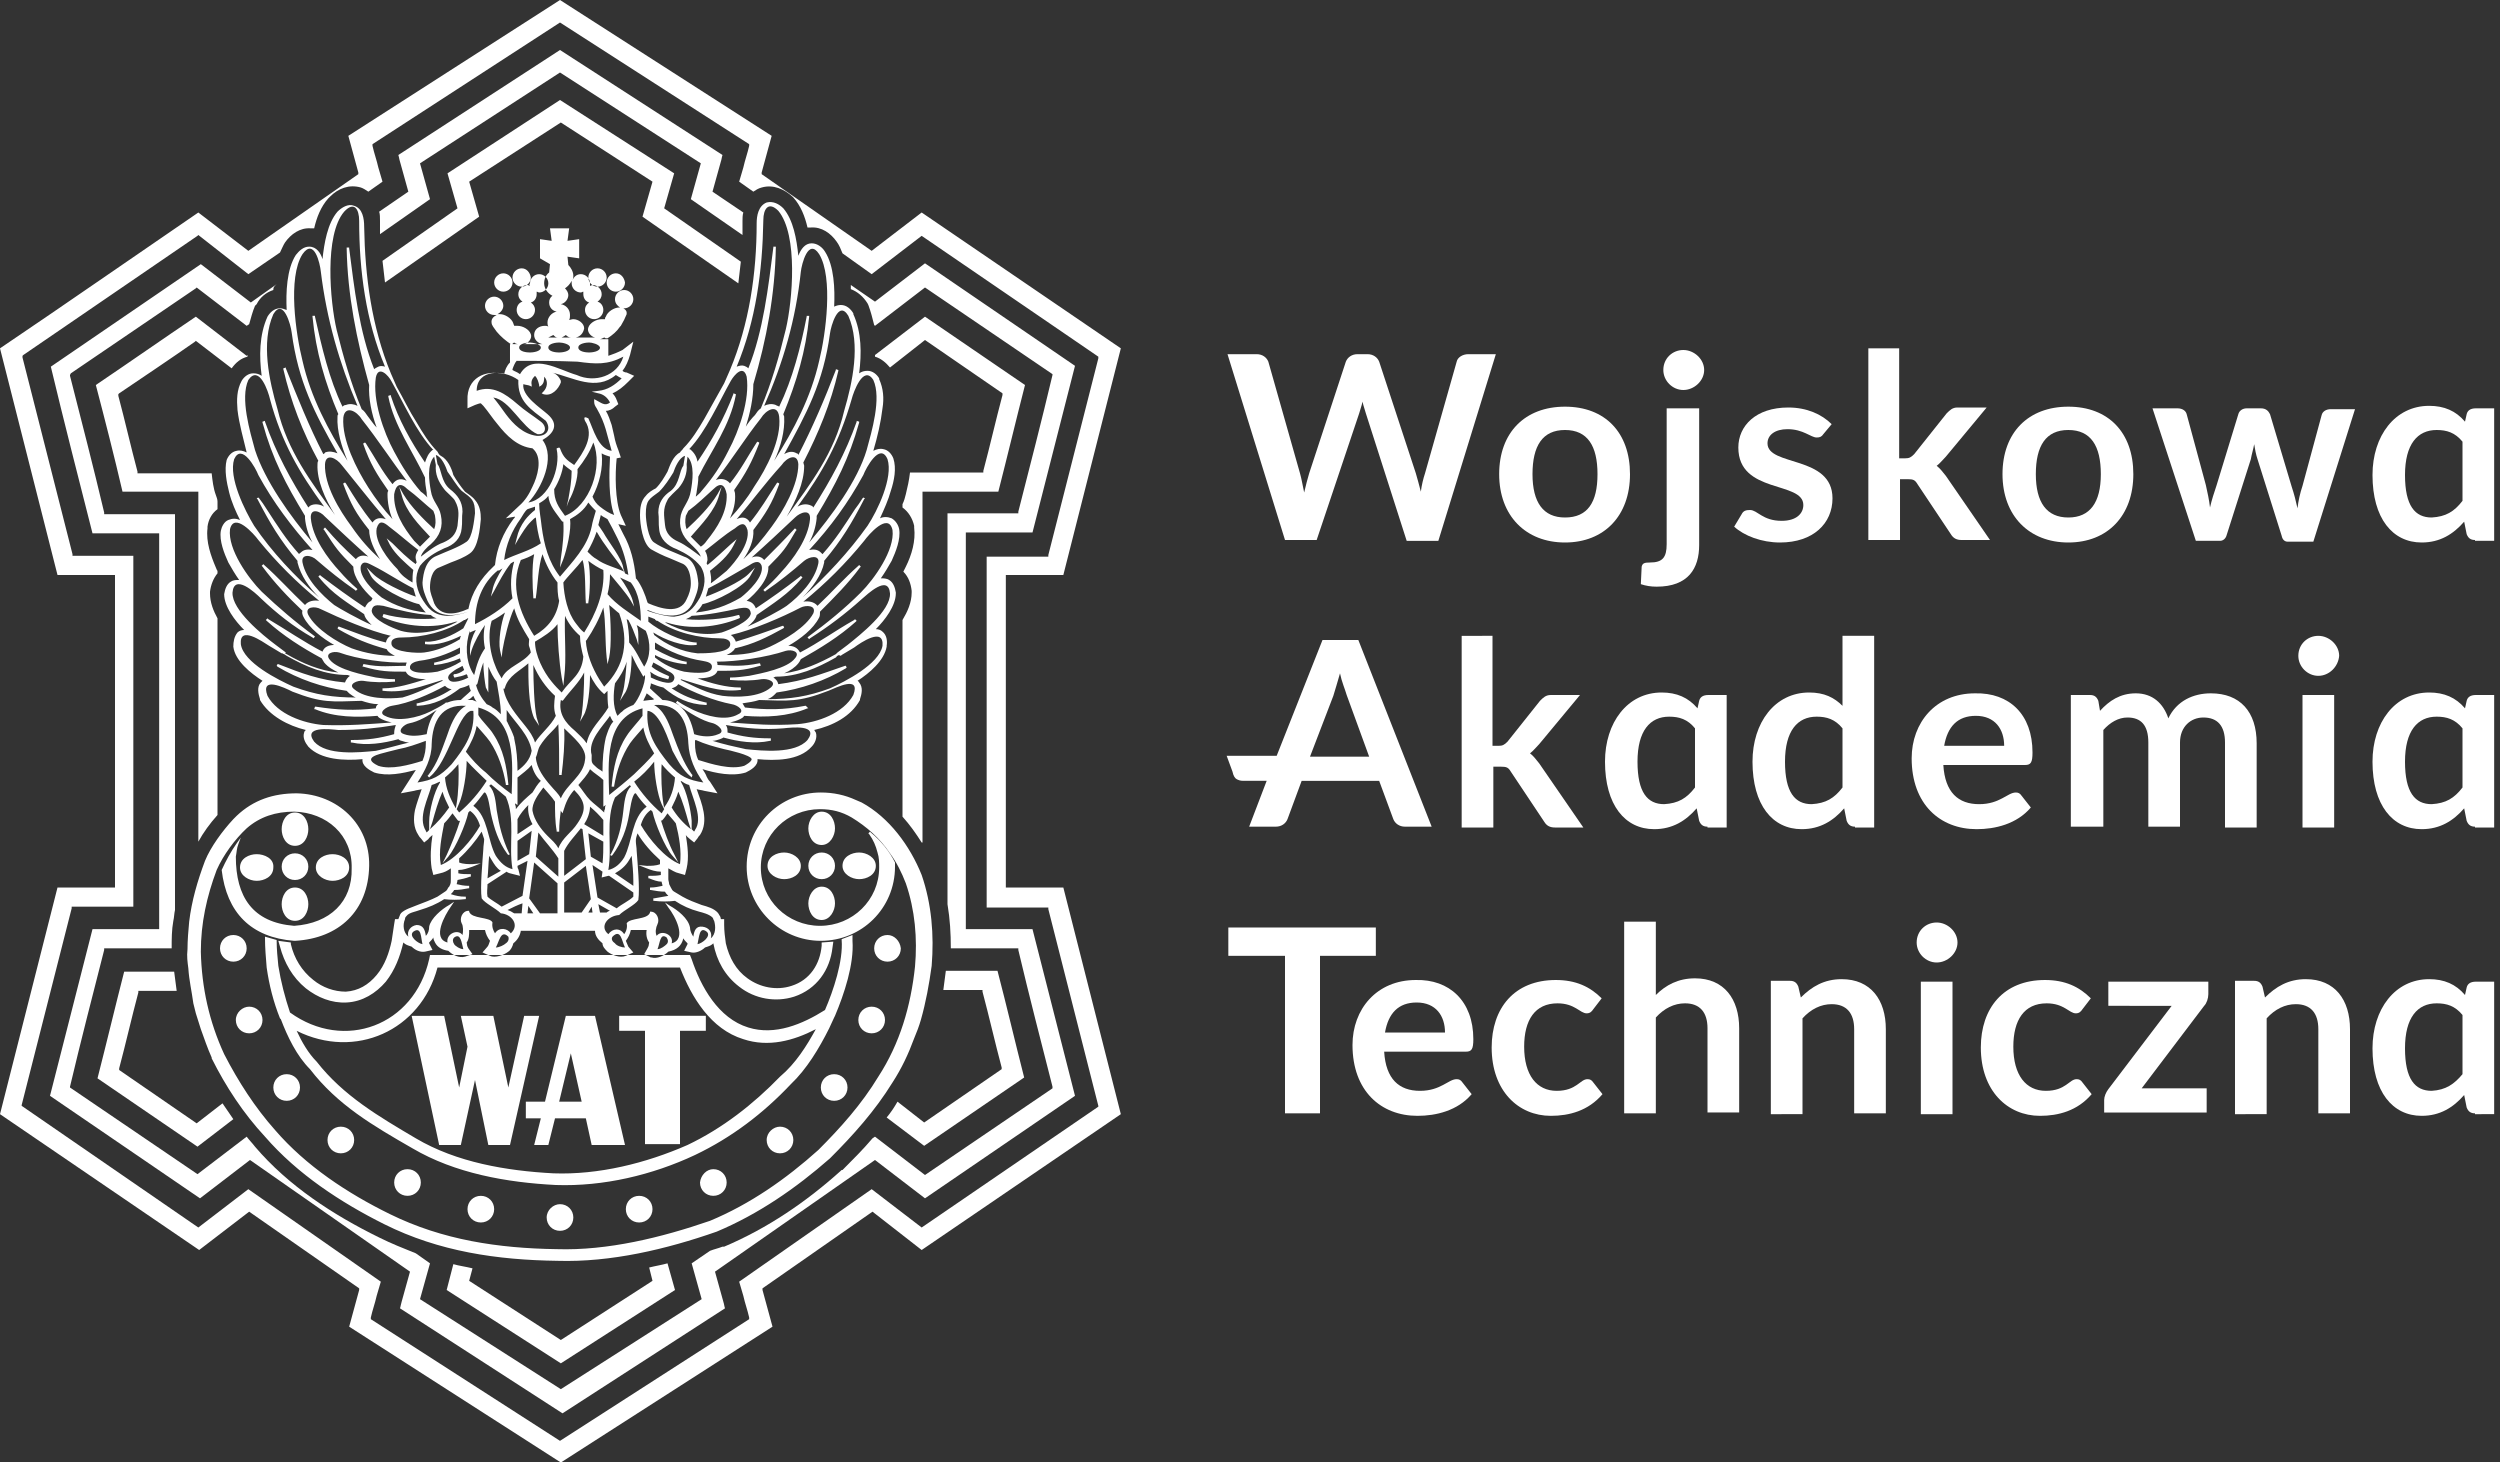<?xml version="1.0" encoding="utf-8"?>
<!-- Generator: Adobe Illustrator 16.0.3, SVG Export Plug-In . SVG Version: 6.00 Build 0)  -->
<!DOCTYPE svg PUBLIC "-//W3C//DTD SVG 1.1//EN" "http://www.w3.org/Graphics/SVG/1.1/DTD/svg11.dtd">
<svg version="1.1" id="Warstwa_1" xmlns="http://www.w3.org/2000/svg" xmlns:xlink="http://www.w3.org/1999/xlink" x="0px" y="0px"
	 width="300px" height="175.5px" viewBox="0 0 300 175.5" enable-background="new 0 0 300 175.5" xml:space="preserve">
<rect x="0" y="0" width="300" height="175.5" fill="#333333" stroke="none"/>
<g>
	<g>
		<rect x="147.1" y="41.9" fill="none" width="152.9" height="99.7"/>
		<path fill="#FFFFFF" d="M147.3,42.5h3.5c0.7,0,1.2,0.4,1.4,0.9l3.8,13.4c0.2,0.7,0.3,1.4,0.5,2.3c0.2-0.9,0.4-1.6,0.6-2.3
			l4.4-13.4c0.2-0.5,0.7-0.9,1.4-0.9h1.2c0.7,0,1.2,0.4,1.4,0.9l4.4,13.4c0.2,0.7,0.4,1.4,0.6,2.2c0.1-0.8,0.3-1.6,0.5-2.2l3.8-13.4
			c0.1-0.5,0.7-0.9,1.4-0.9h3.3l-6.9,22.4h-3.8l-4.9-15.3c-0.1-0.4-0.3-0.9-0.4-1.4c-0.1,0.5-0.3,1-0.4,1.4L158,64.8h-3.8
			L147.3,42.5z"/>
		<path fill="#FFFFFF" d="M195.6,56.9c0,5-3.1,8.2-7.8,8.2s-7.9-3.2-7.9-8.2c0-5,3.1-8.1,7.9-8.1S195.6,51.9,195.6,56.9z
			 M191.7,56.9c0-3.4-1.2-5.3-3.9-5.3c-2.7,0-3.9,1.9-3.9,5.3c0,3.4,1.3,5.2,3.9,5.2C190.5,62.1,191.7,60.3,191.7,56.9z"/>
		<path fill="#FFFFFF" d="M203.9,49v16.4c0,2.8-1.3,5-5.1,5c-0.7,0-1.3-0.1-1.9-0.3l0.1-2.1c0.1-0.4,0.3-0.5,1-0.5
			c1.5,0,2-0.6,2-2.2V49H203.9z M202,46.8c-1.3,0-2.4-1.1-2.4-2.4c0-1.4,1.1-2.4,2.4-2.4c1.3,0,2.5,1.1,2.5,2.4
			C204.5,45.7,203.3,46.8,202,46.8z"/>
		<path fill="#FFFFFF" d="M218.8,52.1c-0.2,0.3-0.4,0.4-0.8,0.4c-0.7,0-1.6-1-3.5-1c-1.5,0-2.4,0.7-2.4,1.7c0,2.8,7.8,1.4,7.8,6.6
			c0,3-2.3,5.3-6.3,5.3c-2.2,0-4.3-0.8-5.5-1.9l0.9-1.5c0.2-0.4,0.5-0.5,1-0.5c0.9,0,1.5,1.3,3.8,1.3c1.8,0,2.6-0.9,2.6-1.9
			c0-2.9-7.8-1.3-7.8-6.9c0-2.6,2.1-4.8,6-4.8c2.2,0,4,0.8,5.2,2L218.8,52.1z"/>
		<path fill="#FFFFFF" d="M227.9,41.9V55h0.7c0.5,0,0.7-0.1,1.1-0.5l3.9-4.9c0.4-0.4,0.7-0.7,1.3-0.7h3.5l-4.9,5.9
			c-0.4,0.4-0.7,0.8-1.1,1.1c0.4,0.3,0.7,0.7,1.1,1.2l5.3,7.7h-3.4c-0.6,0-1-0.2-1.3-0.7l-4-6c-0.3-0.5-0.5-0.6-1.2-0.6h-0.9v7.3
			h-3.8v-23H227.9z"/>
		<path fill="#FFFFFF" d="M256,56.9c0,5-3.1,8.2-7.8,8.2s-7.9-3.2-7.9-8.2c0-5,3.1-8.1,7.9-8.1S256,51.9,256,56.9z M252.1,56.9
			c0-3.4-1.2-5.3-3.9-5.3c-2.7,0-3.9,1.9-3.9,5.3c0,3.4,1.3,5.2,3.9,5.2C250.8,62.1,252.1,60.3,252.1,56.9z"/>
		<path fill="#FFFFFF" d="M258.3,49h3c0.6,0,1,0.3,1.1,0.7l2.3,8.5c0.2,0.9,0.4,1.8,0.5,2.7c0.2-0.9,0.5-1.8,0.8-2.7l2.6-8.5
			c0.1-0.4,0.5-0.7,1-0.7h1.7c0.6,0,0.9,0.3,1.1,0.7l2.6,8.7c0.3,0.9,0.5,1.7,0.7,2.6c0.1-0.9,0.3-1.8,0.6-2.7l2.3-8.5
			c0.1-0.4,0.5-0.7,1.1-0.7h2.9l-5,15.9h-3.1c-0.3,0-0.6-0.2-0.7-0.7l-2.9-9.2c-0.2-0.6-0.3-1.2-0.4-1.8c-0.1,0.6-0.3,1.2-0.4,1.8
			l-2.9,9.1c-0.1,0.4-0.4,0.7-0.8,0.7h-2.9L258.3,49z"/>
		<path fill="#FFFFFF" d="M297,64.8c-0.5,0-0.8-0.2-1-0.7l-0.3-1.5c-1.3,1.5-2.9,2.5-5.1,2.5c-3.5,0-5.9-2.9-5.9-8.1
			c0-4.7,2.7-8.3,6.8-8.3c1.8,0,3.2,0.6,4.3,1.9l0.2-0.9c0.1-0.4,0.4-0.7,1.1-0.7h2.2v15.9H297z M295.5,60.1V53
			c-0.9-1.1-1.9-1.4-3.1-1.4c-2.3,0-3.8,1.7-3.8,5.4c0,3.7,1.2,5.1,3.2,5.1C293.5,62,294.5,61.4,295.5,60.1z"/>
		<path fill="#FFFFFF" d="M152,93.7h-2.8c-0.4,0-0.6-0.1-0.8-0.2c-0.2-0.1-0.4-0.4-0.5-0.9l-0.7-1.9h6l5.5-13.9h4.3l8.8,22.4h-3.2
			c-0.7,0-1.2-0.4-1.4-0.9l-1.7-4.6h-9.3l-1.7,4.6c-0.2,0.5-0.7,0.9-1.4,0.9h-3.2L152,93.7z M157.2,90.8h7.1l-2.7-7.4
			c-0.2-0.7-0.6-1.6-0.8-2.6c-0.3,1.1-0.6,2-0.8,2.7L157.2,90.8z"/>
		<path fill="#FFFFFF" d="M179.1,76.3v13.2h0.7c0.5,0,0.7-0.1,1.1-0.5l3.9-4.9c0.4-0.4,0.7-0.7,1.3-0.7h3.5l-4.9,5.9
			c-0.4,0.4-0.7,0.8-1.1,1.1c0.4,0.3,0.7,0.7,1.1,1.2l5.3,7.7h-3.4c-0.6,0-1-0.2-1.3-0.7l-4-6c-0.3-0.5-0.5-0.6-1.2-0.6h-0.9v7.3
			h-3.8v-23H179.1z"/>
		<path fill="#FFFFFF" d="M204.9,99.2c-0.5,0-0.8-0.2-1-0.7l-0.3-1.5c-1.3,1.5-2.9,2.5-5.1,2.5c-3.5,0-5.9-2.9-5.9-8.1
			c0-4.7,2.7-8.3,6.8-8.3c1.8,0,3.2,0.6,4.3,1.9l0.2-0.9c0.1-0.4,0.4-0.7,1.1-0.7h2.2v15.9H204.9z M203.4,94.5v-7.1
			c-0.9-1.1-1.9-1.4-3.1-1.4c-2.3,0-3.8,1.7-3.8,5.4c0,3.7,1.2,5.1,3.2,5.1C201.4,96.4,202.4,95.8,203.4,94.5z"/>
		<path fill="#FFFFFF" d="M222.6,99.2c-0.5,0-0.8-0.2-1-0.7l-0.3-1.5c-1.3,1.5-2.9,2.5-5.1,2.5c-3.5,0-5.9-2.9-5.9-8.1
			c0-4.7,2.7-8.3,6.8-8.3c1.8,0,3,0.6,4,1.6v-8.4h3.8v23H222.6z M221.1,94.5v-7.1c-0.9-1.1-1.9-1.4-3.1-1.4c-2.3,0-3.8,1.7-3.8,5.4
			c0,3.7,1.2,5.1,3.2,5.1C219.1,96.4,220.1,95.8,221.1,94.5z"/>
		<path fill="#FFFFFF" d="M243.9,90.3c0,1.2-0.2,1.5-0.9,1.5h-9.8c0.2,3.3,1.8,4.7,4.3,4.7c2.5,0,3.4-1.4,4.4-1.4
			c0.3,0,0.5,0.1,0.7,0.4l1.1,1.4c-1.7,2-4.3,2.6-6.5,2.6c-4.4,0-7.8-3-7.8-8.5c0-4.3,2.9-7.8,7.6-7.8
			C241.1,83.1,243.9,85.7,243.9,90.3z M233.3,89.5h7.2c0-2-1.1-3.6-3.4-3.6C234.9,85.9,233.7,87.2,233.3,89.5z"/>
		<path fill="#FFFFFF" d="M248.5,99.2V83.4h2.3c0.5,0,0.8,0.2,1,0.7l0.2,1.2c1.1-1.2,2.4-2.1,4.3-2.1c2,0,3.3,1.2,3.9,3
			c1-2.1,3-3,5.1-3c3.5,0,5.5,2.2,5.5,6v10.1H267V89.1c0-2-0.9-3-2.6-3c-1.5,0-2.8,1.1-2.8,3v10.1h-3.8V89.1c0-2.1-0.9-3-2.5-3
			c-1.1,0-2.1,0.6-2.9,1.5v11.6H248.5z"/>
		<path fill="#FFFFFF" d="M278.2,81.1c-1.3,0-2.4-1.1-2.4-2.4c0-1.4,1.1-2.4,2.4-2.4c1.3,0,2.5,1.1,2.5,2.4
			C280.6,80,279.5,81.1,278.2,81.1z M280.1,83.4v15.9h-3.8V83.4H280.1z"/>
		<path fill="#FFFFFF" d="M297,99.2c-0.5,0-0.8-0.2-1-0.7l-0.3-1.5c-1.3,1.5-2.9,2.5-5.1,2.5c-3.5,0-5.9-2.9-5.9-8.1
			c0-4.7,2.7-8.3,6.8-8.3c1.8,0,3.2,0.6,4.3,1.9l0.2-0.9c0.1-0.4,0.4-0.7,1.1-0.7h2.2v15.9H297z M295.5,94.5v-7.1
			c-0.9-1.1-1.9-1.4-3.1-1.4c-2.3,0-3.8,1.7-3.8,5.4c0,3.7,1.2,5.1,3.2,5.1C293.5,96.4,294.5,95.8,295.5,94.5z"/>
		<path fill="#FFFFFF" d="M165.1,111.3v3.4h-6.7v18.9h-4.2v-18.9h-6.8v-3.4H165.1z"/>
		<path fill="#FFFFFF" d="M176.8,124.7c0,1.2-0.2,1.5-0.9,1.5h-9.8c0.2,3.3,1.8,4.7,4.3,4.7c2.5,0,3.4-1.4,4.4-1.4
			c0.3,0,0.5,0.1,0.7,0.4l1.1,1.4c-1.7,2-4.3,2.6-6.5,2.6c-4.4,0-7.8-3-7.8-8.5c0-4.3,2.9-7.8,7.6-7.8
			C173.9,117.5,176.8,120.1,176.8,124.7z M166.2,123.9h7.2c0-2-1.1-3.6-3.4-3.6C167.8,120.3,166.6,121.6,166.2,123.9z"/>
		<path fill="#FFFFFF" d="M191.2,121.1c-0.2,0.3-0.4,0.5-0.8,0.5c-0.8,0-1.4-1.2-3.5-1.2c-2.7,0-4,2-4,5.2c0,3.4,1.5,5.3,3.9,5.3
			s2.8-1.4,3.7-1.4c0.3,0,0.5,0.1,0.7,0.4l1.1,1.4c-1.7,2-4,2.6-6.2,2.6c-3.9,0-7.1-3-7.1-8.2c0-4.7,2.7-8.1,7.7-8.1
			c2.4,0,4.1,0.8,5.5,2.2L191.2,121.1z"/>
		<path fill="#FFFFFF" d="M194.9,133.6v-23h3.8v8.8c1.2-1.2,2.7-2,4.7-2c3.5,0,5.3,2.5,5.3,6v10.1h-3.8v-10.1c0-1.9-0.9-3-2.7-3
			c-1.3,0-2.5,0.6-3.5,1.7v11.5H194.9z"/>
		<path fill="#FFFFFF" d="M212.5,133.6v-15.9h2.3c0.5,0,0.8,0.2,1,0.7l0.3,1.3c1.3-1.3,2.8-2.2,4.9-2.2c3.5,0,5.3,2.5,5.3,6v10.1
			h-3.8v-10.1c0-1.9-0.9-3-2.7-3c-1.3,0-2.5,0.6-3.5,1.7v11.5H212.5z"/>
		<path fill="#FFFFFF" d="M232.4,115.5c-1.3,0-2.4-1.1-2.4-2.4c0-1.4,1.1-2.4,2.4-2.4c1.3,0,2.5,1.1,2.5,2.4
			C234.9,114.4,233.7,115.5,232.4,115.5z M234.3,117.8v15.9h-3.8v-15.9H234.3z"/>
		<path fill="#FFFFFF" d="M249.9,121.1c-0.2,0.3-0.4,0.5-0.8,0.5c-0.8,0-1.4-1.2-3.5-1.2c-2.7,0-4,2-4,5.2c0,3.4,1.5,5.3,3.9,5.3
			s2.8-1.4,3.7-1.4c0.3,0,0.5,0.1,0.7,0.4l1.1,1.4c-1.7,2-4,2.6-6.2,2.6c-3.9,0-7.1-3-7.1-8.2c0-4.7,2.7-8.1,7.7-8.1
			c2.4,0,4.1,0.8,5.5,2.2L249.9,121.1z"/>
		<path fill="#FFFFFF" d="M265,119.3c0,0.5-0.2,1.1-0.5,1.4l-7.5,9.9h7.8v2.9h-12.3V132c0-0.4,0.2-0.9,0.5-1.3l7.6-10H253v-2.9h12
			V119.3z"/>
		<path fill="#FFFFFF" d="M268.2,133.6v-15.9h2.3c0.5,0,0.8,0.2,1,0.7l0.3,1.3c1.3-1.3,2.8-2.2,4.9-2.2c3.5,0,5.3,2.5,5.3,6v10.1
			h-3.8v-10.1c0-1.9-0.9-3-2.7-3c-1.3,0-2.5,0.6-3.5,1.7v11.5H268.2z"/>
		<path fill="#FFFFFF" d="M297,133.6c-0.5,0-0.8-0.2-1-0.7l-0.3-1.5c-1.3,1.5-2.9,2.5-5.1,2.5c-3.5,0-5.9-2.9-5.9-8.1
			c0-4.7,2.7-8.3,6.8-8.3c1.8,0,3.2,0.6,4.3,1.9l0.2-0.9c0.1-0.4,0.4-0.7,1.1-0.7h2.2v15.9H297z M295.5,128.9v-7.1
			c-0.9-1.1-1.9-1.4-3.1-1.4c-2.3,0-3.8,1.7-3.8,5.4c0,3.7,1.2,5.1,3.2,5.1C293.5,130.8,294.5,130.1,295.5,128.9z"/>
	</g>
	<g display="none">
		<rect x="153.5" y="150" display="inline" fill="none" width="146.3" height="10.2"/>
		<path display="inline" fill="#FFFFFF" d="M154.9,151.7c-0.5,0-0.9-0.4-0.9-0.8c0-0.5,0.4-0.9,0.9-0.9c0.5,0,0.9,0.4,0.9,0.9
			C155.8,151.3,155.4,151.7,154.9,151.7z M155.6,152.5v5.6h-1.4v-5.6H155.6z"/>
		<path display="inline" fill="#FFFFFF" d="M157.4,158.1v-5.6h0.8c0.2,0,0.3,0.1,0.3,0.2l0.1,0.4c0.4-0.4,0.8-0.8,1.5-0.8
			c0.7,0,1.2,0.4,1.4,1.1c0.4-0.7,1.1-1.1,1.8-1.1c1.2,0,1.9,0.8,1.9,2.1v3.6h-1.4v-3.6c0-0.7-0.3-1.1-0.9-1.1c-0.5,0-1,0.4-1,1.1
			v3.6h-1.4v-3.6c0-0.8-0.3-1.1-0.9-1.1c-0.4,0-0.7,0.2-1,0.5v4.1H157.4z"/>
		<path display="inline" fill="#FFFFFF" d="M167.3,156.5c0.5,0,0.8,0.4,0.8,0.8c0,0.5-0.4,0.8-0.8,0.8c-0.5,0-0.8-0.4-0.8-0.8
			C166.5,156.9,166.9,156.5,167.3,156.5z"/>
		<path display="inline" fill="#FFFFFF" d="M175.1,155.3c0,1.8-0.9,2.9-2.6,2.9c-0.4,0-0.8,0-1.2-0.1l0.1-0.9c0-0.2,0.1-0.3,0.3-0.3
			c0.1,0,0.3,0.1,0.6,0.1c0.8,0,1.3-0.5,1.3-1.7v-5.1h1.5V155.3z"/>
		<path display="inline" fill="#FFFFFF" d="M180.9,158.1c-0.2,0-0.3-0.1-0.3-0.2l-0.1-0.5c-0.5,0.5-1,0.9-1.8,0.9
			c-1.2,0-2.1-1-2.1-2.9c0-1.7,0.9-2.9,2.4-2.9c0.6,0,1.1,0.2,1.5,0.7l0.1-0.3c0-0.2,0.1-0.2,0.4-0.2h0.8v5.6H180.9z M180.3,156.4
			v-2.5c-0.3-0.4-0.7-0.5-1.1-0.5c-0.8,0-1.3,0.6-1.3,1.9c0,1.3,0.4,1.8,1.1,1.8C179.6,157.1,180,156.9,180.3,156.4z"/>
		<path display="inline" fill="#FFFFFF" d="M182.9,158.1v-5.6h0.8c0.3,0,0.4,0.1,0.4,0.3l0.1,0.7c0.4-0.7,0.9-1.1,1.6-1.1
			c0.3,0,0.5,0.1,0.7,0.2l-0.2,1c0,0.1-0.1,0.2-0.2,0.2c-0.1,0-0.3-0.1-0.6-0.1c-0.6,0-1,0.3-1.2,0.9v3.5H182.9z"/>
		<path display="inline" fill="#FFFFFF" d="M192.8,155.3c0,1.8-1.1,2.9-2.8,2.9s-2.8-1.1-2.8-2.9c0-1.8,1.1-2.9,2.8-2.9
			S192.8,153.5,192.8,155.3z M191.4,155.3c0-1.2-0.4-1.9-1.4-1.9c-0.9,0-1.4,0.7-1.4,1.9s0.4,1.9,1.4,1.9
			C190.9,157.1,191.4,156.5,191.4,155.3z"/>
		<path display="inline" fill="#FFFFFF" d="M197.4,153.6c-0.1,0.1-0.1,0.2-0.3,0.2c-0.3,0-0.6-0.4-1.3-0.4c-0.5,0-0.9,0.2-0.9,0.6
			c0,1,2.8,0.5,2.8,2.3c0,1.1-0.8,1.9-2.2,1.9c-0.8,0-1.5-0.3-2-0.7l0.3-0.5c0.1-0.1,0.2-0.2,0.4-0.2c0.3,0,0.5,0.4,1.4,0.4
			c0.6,0,0.9-0.3,0.9-0.7c0-1-2.8-0.5-2.8-2.5c0-0.9,0.7-1.7,2.1-1.7c0.8,0,1.4,0.3,1.9,0.7L197.4,153.6z"/>
		<path display="inline" fill="#FFFFFF" d="M200.9,150v3.1l0.9-0.4v0.8c0,0.1-0.1,0.2-0.2,0.3l-0.7,0.3v4.1h-1.4v-3.6l-0.9,0.4v-0.8
			c0-0.1,0.1-0.2,0.2-0.3l0.7-0.3V150H200.9z"/>
		<path display="inline" fill="#FFFFFF" d="M207,158.1c-0.2,0-0.3-0.1-0.3-0.2l-0.1-0.5c-0.5,0.5-1,0.9-1.8,0.9
			c-1.2,0-2.1-1-2.1-2.9c0-1.7,0.9-2.9,2.4-2.9c0.6,0,1.1,0.2,1.5,0.7l0.1-0.3c0-0.2,0.1-0.2,0.4-0.2h0.8v5.6H207z M206.5,156.4
			v-2.5c-0.3-0.4-0.7-0.5-1.1-0.5c-0.8,0-1.3,0.6-1.3,1.9c0,1.3,0.4,1.8,1.1,1.8C205.7,157.1,206.1,156.9,206.5,156.4z"/>
		<path display="inline" fill="#FFFFFF" d="M208.2,152.5h1.1c0.2,0,0.4,0.1,0.4,0.3l0.8,3c0.1,0.3,0.1,0.6,0.2,1
			c0.1-0.3,0.2-0.6,0.3-1l0.9-3c0-0.1,0.2-0.3,0.4-0.3h0.6c0.2,0,0.3,0.1,0.4,0.3l0.9,3.1c0.1,0.3,0.2,0.6,0.2,0.9
			c0-0.3,0.1-0.6,0.2-1l0.8-3c0-0.1,0.2-0.3,0.4-0.3h1l-1.8,5.6h-1.1c-0.1,0-0.2-0.1-0.3-0.2l-1-3.2c-0.1-0.2-0.1-0.4-0.2-0.6
			c0,0.2-0.1,0.4-0.2,0.7l-1,3.2c0,0.2-0.1,0.2-0.3,0.2h-1L208.2,152.5z"/>
		<path display="inline" fill="#FFFFFF" d="M221.8,158.1c-0.2,0-0.3-0.1-0.3-0.2l-0.1-0.5c-0.5,0.5-1,0.9-1.8,0.9
			c-1.2,0-2.1-1-2.1-2.9c0-1.7,0.9-2.9,2.4-2.9c0.6,0,1.1,0.2,1.5,0.7l0.1-0.3c0-0.2,0.1-0.2,0.4-0.2h0.8v5.6H221.8z M221.2,156.4
			v-2.5c-0.3-0.4-0.7-0.5-1.1-0.5c-0.8,0-1.3,0.6-1.3,1.9c0,1.3,0.4,1.8,1.1,1.8C220.5,157.1,220.9,156.9,221.2,156.4z"/>
		<path display="inline" fill="#FFFFFF" d="M229.2,158.1h-3v-7.9h3c2.4,0,4,1.6,4,4C233.2,156.5,231.6,158.1,229.2,158.1z
			 M229.2,151.4h-1.5v5.6h1.5c1.5,0,2.5-1.1,2.5-2.8C231.7,152.4,230.8,151.4,229.2,151.4z"/>
		<path display="inline" fill="#FFFFFF" d="M238.4,158.9c0,0.2,0.1,0.4,0.4,0.4c0.3,0,0.3-0.1,0.4-0.1c0.1,0,0.1,0,0.1,0.1l0.2,0.5
			c-0.2,0.2-0.6,0.3-1,0.3c-0.7,0-1.1-0.3-1.1-0.8c0-0.4,0.2-0.8,0.8-1.1l-0.2-0.8c-0.5,0.5-1,0.9-1.8,0.9c-1.2,0-2.1-1-2.1-2.9
			c0-1.7,0.9-2.9,2.4-2.9c0.6,0,1.1,0.2,1.5,0.7l0.1-0.3c0-0.2,0.1-0.2,0.4-0.2h0.8v5.6C238.8,158.2,238.4,158.5,238.4,158.9z
			 M238,156.4v-2.5c-0.3-0.4-0.7-0.5-1.1-0.5c-0.8,0-1.3,0.6-1.3,1.9c0,1.3,0.4,1.8,1.1,1.8C237.3,157.1,237.6,156.9,238,156.4z"/>
		<path display="inline" fill="#FFFFFF" d="M240.5,158.1V150h1.4v3.2c0.4-0.5,1-0.8,1.7-0.8c1.2,0,2.1,1,2.1,2.9
			c0,1.7-0.9,2.9-2.4,2.9c-0.7,0-1.1-0.3-1.5-0.7l-0.1,0.4c0,0.2-0.1,0.3-0.3,0.3H240.5z M241.9,154.1v2.5c0.3,0.4,0.7,0.5,1.1,0.5
			c0.8,0,1.3-0.6,1.3-1.9c0-1.3-0.4-1.8-1.1-1.8C242.6,153.5,242.2,153.7,241.9,154.1z"/>
		<path display="inline" fill="#FFFFFF" d="M247,158.1v-5.6h0.8c0.3,0,0.4,0.1,0.4,0.3l0.1,0.7c0.4-0.7,0.9-1.1,1.6-1.1
			c0.3,0,0.5,0.1,0.7,0.2l-0.2,1c0,0.1-0.1,0.2-0.2,0.2c-0.1,0-0.3-0.1-0.6-0.1c-0.6,0-1,0.3-1.2,0.9v3.5H247z"/>
		<path display="inline" fill="#FFFFFF" d="M256.9,155.3c0,1.8-1.1,2.9-2.8,2.9s-2.8-1.1-2.8-2.9c0-1.8,1.1-2.9,2.8-2.9
			S256.9,153.5,256.9,155.3z M255.5,155.3c0-1.2-0.4-1.9-1.4-1.9c-0.9,0-1.4,0.7-1.4,1.9s0.4,1.9,1.4,1.9
			C255,157.1,255.5,156.5,255.5,155.3z"/>
		<path display="inline" fill="#FFFFFF" d="M257.5,152.5h1.1c0.2,0,0.4,0.1,0.4,0.3l0.8,3c0.1,0.3,0.1,0.6,0.2,1
			c0.1-0.3,0.2-0.6,0.3-1l0.9-3c0-0.1,0.2-0.3,0.4-0.3h0.6c0.2,0,0.3,0.1,0.4,0.3l0.9,3.1c0.1,0.3,0.2,0.6,0.2,0.9
			c0-0.3,0.1-0.6,0.2-1l0.8-3c0-0.1,0.2-0.3,0.4-0.3h1l-1.8,5.6h-1.1c-0.1,0-0.2-0.1-0.3-0.2l-1-3.2c-0.1-0.2-0.1-0.4-0.2-0.6
			c0,0.2-0.1,0.4-0.2,0.7l-1,3.2c0,0.2-0.1,0.2-0.3,0.2h-1L257.5,152.5z"/>
		<path display="inline" fill="#FFFFFF" d="M270.4,153.6c-0.1,0.1-0.1,0.2-0.3,0.2c-0.3,0-0.6-0.4-1.3-0.4c-0.5,0-0.9,0.2-0.9,0.6
			c0,1,2.8,0.5,2.8,2.3c0,1.1-0.8,1.9-2.2,1.9c-0.8,0-1.5-0.3-2-0.7l0.3-0.5c0.1-0.1,0.2-0.2,0.4-0.2c0.3,0,0.5,0.4,1.4,0.4
			c0.6,0,0.9-0.3,0.9-0.7c0-1-2.8-0.5-2.8-2.5c0-0.9,0.7-1.7,2.1-1.7c0.8,0,1.4,0.3,1.9,0.7L270.4,153.6z"/>
		<path display="inline" fill="#FFFFFF" d="M273.5,150v4.7h0.3c0.2,0,0.3,0,0.4-0.2l1.4-1.7c0.1-0.1,0.2-0.2,0.5-0.2h1.2l-1.7,2.1
			c-0.1,0.2-0.3,0.3-0.4,0.4c0.2,0.1,0.3,0.3,0.4,0.4l1.9,2.7h-1.2c-0.2,0-0.4-0.1-0.5-0.2l-1.4-2.1c-0.1-0.2-0.2-0.2-0.4-0.2h-0.3
			v2.6h-1.4V150H273.5z"/>
		<path display="inline" fill="#FFFFFF" d="M279.1,151.7c-0.5,0-0.9-0.4-0.9-0.8c0-0.5,0.4-0.9,0.9-0.9c0.5,0,0.9,0.4,0.9,0.9
			C280,151.3,279.6,151.7,279.1,151.7z M279.8,152.5v5.6h-1.4v-5.6H279.8z"/>
		<path display="inline" fill="#FFFFFF" d="M286.3,154.9c0,0.4-0.1,0.5-0.3,0.5h-3.5c0.1,1.2,0.6,1.7,1.5,1.7c0.9,0,1.2-0.5,1.6-0.5
			c0.1,0,0.2,0,0.2,0.1l0.4,0.5c-0.6,0.7-1.5,0.9-2.3,0.9c-1.6,0-2.8-1-2.8-3c0-1.5,1-2.8,2.7-2.8
			C285.3,152.4,286.3,153.3,286.3,154.9z M282.6,154.6h2.5c0-0.7-0.4-1.3-1.2-1.3C283.1,153.4,282.7,153.8,282.6,154.6z"/>
		<path display="inline" fill="#FFFFFF" d="M292.4,152.5v5.5c0,1.3-0.8,2.2-2.1,2.2c-0.9,0-1.7-0.3-2.4-0.9l0.3-0.4
			c0.1-0.1,0.2-0.3,0.4-0.3c0.5,0,0.7,0.5,1.6,0.5c0.6,0,1-0.4,1-1.1v-0.7c-0.4,0.5-1,0.8-1.7,0.8c-1.2,0-2.1-0.9-2.1-2.8
			c0-1.7,0.9-2.9,2.4-2.9c0.7,0,1.1,0.3,1.5,0.7l0.1-0.3c0-0.2,0.2-0.2,0.3-0.2H292.4z M291.1,156.4v-2.4c-0.3-0.4-0.7-0.5-1.1-0.5
			c-0.8,0-1.3,0.6-1.3,1.9c0,1.3,0.4,1.7,1.1,1.7C290.4,157,290.7,156.8,291.1,156.4z"/>
		<path display="inline" fill="#FFFFFF" d="M299.3,155.3c0,1.8-1.1,2.9-2.8,2.9s-2.8-1.1-2.8-2.9c0-1.8,1.1-2.9,2.8-2.9
			S299.3,153.5,299.3,155.3z M297.9,155.3c0-1.2-0.4-1.9-1.4-1.9c-0.9,0-1.4,0.7-1.4,1.9s0.4,1.9,1.4,1.9
			C297.5,157.1,297.9,156.5,297.9,155.3z"/>
	</g>
	<g>
		<path fill-rule="evenodd" clip-rule="evenodd" fill="#FFFFFF" d="M69.1,40.5h2.3c-0.5-0.1-1-0.7-0.8-1.2c0.2-0.6,1-1,1.6-1
			c0.2,0,0.3,0,0.4,0c0-0.1,0-0.2,0.1-0.3c0.2-0.6,1-1.1,1.6-1.1c0,0,0.1,0,0.1,0c-0.3-0.2-0.6-0.5-0.6-1c0-0.6,0.5-1.1,1.1-1.1
			c0.6,0,1.1,0.5,1.1,1.1c0,0.6-0.5,1.1-1.1,1.1c0,0,0,0-0.1,0c0.2,0.1,0.4,0.3,0.4,0.5l0,0.1l0,0.1c-0.2,0.5-0.4,0.9-0.7,1.4l0,0
			l0,0l-0.1,0.1c-0.4,0.6-0.9,1-1.5,1.4l-0.1,0l-0.1,0c-0.1,0-0.1-0.1-0.2-0.1c-0.2,0.1-0.4,0.2-0.5,0.2H73v2h0
			c0.6-0.2,1.1-0.4,1.7-0.7L76,41l-0.4,1.6c-0.2,0.7-0.5,1.4-0.9,1.9c0.1,0.1,0.3,0.2,0.5,0.2l0.9,0.4l-0.7,0.7
			c-0.6,0.6-1.2,1.1-1.9,1.4c0.2,0.2,0.4,0.5,0.5,0.8l0.2,0.5l-0.4,0.3c-0.3,0.3-0.7,0.5-1.1,0.5c0.3,0.5,0.5,1.1,0.7,1.7
			c0.1,0.4,0.2,0.9,0.3,1.3c0.1,0.6,0.3,1.2,0.5,1.7l0.3,0.9L74,55c-0.2,1.9-0.2,5.1,0.5,6.8l0.6,1.3l-0.9-0.2
			c0.2,0.4,0.4,0.8,0.6,1.2c0.9,1.6,1.3,3.3,1.5,5.2l0,0.1l0,0l0.1,0.1c0.6,0.8,1,1.8,1.3,2.8l0.1,0.1c1.4,0.6,3.8,1.4,4.6-0.5
			c0.3-0.6,0.5-1.2,0.5-1.9c0-0.8-0.2-2.1-1.1-2.4l0,0l0,0c-0.5-0.2-0.9-0.4-1.4-0.6c-0.8-0.3-1.6-0.7-2.3-1.1l0,0
			c-1-0.7-1.3-3-1.3-4.1v0c0-0.8,0.1-1.7,0.7-2.3c0.3-0.4,0.8-0.7,1.2-0.9c0.6-0.6,1-1.3,1.4-2c0.3-0.8,0.7-1.9,1.5-2.3
			c0.1-0.2,0.3-0.3,0.4-0.5c1-1,1.8-2.3,2.5-3.5c0.8-1.4,1.6-2.9,2.4-4.3l0.7-1.6c2.3-5.5,3.2-11.6,3.2-17.6c0-0.9,0.2-2.1,1.2-2.5
			c0.8-0.2,1.5,0.2,2,0.7l0,0c1.2,1.4,1.6,3.7,1.8,5.7c0.3-0.8,0.8-1.5,1.6-1.5c0.7,0,1.3,0.5,1.6,1c1.1,1.7,1.2,4.5,1.1,6.6
			c0.2-0.1,0.5-0.2,0.8-0.2c0.7,0,1.2,0.5,1.5,1l0,0.1c1,2.2,1,4.7,0.7,7.1c0.3-0.2,0.6-0.3,1-0.3c0.6,0,1.1,0.4,1.4,0.9l0,0.1
			c0.5,1.1,0.6,2.3,0.4,3.5c-0.2,1.7-0.6,3.4-1.1,5.1c0.4-0.2,0.8-0.3,1.2-0.2c0.6,0.1,1,0.6,1.2,1.1l0,0l0,0
			c0.4,1.2,0.1,2.7-0.3,3.9c-0.3,1.1-0.8,2.2-1.3,3.3c0.4-0.2,0.9-0.2,1.4,0c0.5,0.3,0.8,0.8,0.9,1.3l0,0l0,0
			c0.2,1.2-0.4,2.7-0.9,3.8c-0.4,0.7-0.8,1.4-1.3,2.1c0.3,0,0.7,0,1,0.2c0.5,0.3,0.7,0.9,0.8,1.5l0,0.1c0,1.5-1.3,3.2-2.4,4.3
			c0.3,0,0.6,0.1,0.8,0.3c0.5,0.4,0.6,1.1,0.5,1.7l0,0.1c-0.3,1.7-2.1,3.2-3.5,4.1c0.1,0,0.1,0.1,0.2,0.2c0.5,0.6,0.3,1.4,0.1,2
			l0,0.1l0,0c-1.1,2-3.3,3.1-5.5,3.6c0.1,0.1,0.1,0.2,0.2,0.3c0.2,0.6-0.1,1.3-0.5,1.7l0,0l0,0c-1.5,1.7-4.4,1.7-6.5,1.5
			c0.1,0.8-0.8,1.3-1.4,1.6l0,0l0,0c-1.6,0.5-3.6,0.1-5.2-0.4c0.2,0.3,0.4,0.6,0.5,0.9c0.1,0.2,0.2,0.4,0.4,0.6l0.9,1.4l-1.6-0.3
			c-0.3-0.1-0.6-0.1-0.9-0.2c0.6,1.7,1.5,3.8,0.4,5.5c-0.1,0.1-0.2,0.2-0.3,0.4l-0.4,0.5l-0.5-0.4c-0.2-0.2-0.4-0.3-0.5-0.5
			c0.2,1.3,0.4,2.7,0.1,4l0,0l-0.2,0.8l-0.7-0.2c-0.5-0.1-0.9-0.4-1.3-0.6l0,0.3c0,0.2,0,0.4,0,0.6l0,0.2l0,0.2
			c0,0.2,0.1,0.4,0.1,0.6l0.1,0.2l0.1,0.2c0.1,0.2,0.2,0.4,0.4,0.5l1,0.6c0.7,0.4,1.5,0.7,2.3,1c0.7,0.2,1.5,0.4,2,1
			c0,0.1,0.1,0.1,0.1,0.2l0,0c0.1,0.1,0.2,0.3,0.2,0.5c0,0,0,0,0,0h0.4l0,0.7c0,0.7,0.1,1.5,0.2,2.2c0.4,1.7,1.2,3.2,2.6,4.2
			c1.5,1.1,3.5,1.5,5.3,0.9c2.2-0.7,3.4-2.6,3.6-4.8l0-0.4l1.4-0.1l-0.1,0.7c-0.3,2.7-1.9,5-4.6,5.9c-2.2,0.7-4.7,0.3-6.6-1.2
			c-1.7-1.3-2.7-3.1-3.1-5.2c-0.2,0.2-0.4,0.3-0.7,0.4l-0.3,0.1c-0.4,0.4-1.1,0.7-1.6,0.6l-0.9-0.2l0.4-0.8c0,0,0,0,0-0.1
			c-0.2-0.2-0.4-0.4-0.5-0.6c-0.2,0.9-0.8,1.4-1.8,1.6l0,0c-0.5,0.5-1.4,0.9-2,0.7l-0.1,0l-0.8-0.4l0.4-0.7c0.2-0.4,0.1-0.2,0.2-0.7
			c0,0,0,0,0,0c-0.3-0.4-0.4-1-0.3-1.5h-1.9c-0.1,0.5-0.3,0.9-0.6,1.3c0.1,0.2,0.2,0.5,0.3,0.7l0.6,0.7l-0.9,0.4
			c-0.7,0.3-1.7-0.1-2.2-0.5c-0.3-0.3-0.6-0.6-0.6-1c-0.5-0.4-0.9-0.9-0.9-1.5h-8.9c-0.1,0.6-0.4,1.1-0.9,1.5
			c-0.1,0.4-0.3,0.8-0.6,1c-0.5,0.4-1.6,0.8-2.2,0.5l-0.9-0.4l0.6-0.7c0.1-0.1,0.2-0.4,0.3-0.7c-0.3-0.4-0.5-0.8-0.6-1.3h-1.9
			c0,0.5,0,1.1-0.3,1.5c0,0,0,0,0,0c0.1,0.5,0,0.3,0.2,0.7l0.5,0.7l-0.9,0.3l0,0c-0.7,0.2-1.5-0.2-2-0.7l0,0c-0.7-0.1-1.3-0.4-1.6-1
			c-0.1-0.2-0.2-0.4-0.2-0.6c-0.1,0.2-0.3,0.4-0.5,0.6c0,0,0,0,0,0.1l0.4,0.8l-0.9,0.2c-0.6,0.1-1.2-0.2-1.6-0.6l-0.3-0.1
			c-0.3-0.1-0.5-0.2-0.7-0.4c-0.4,1.7-1,3.3-2.1,4.7c-1.2,1.4-2.8,2.4-4.7,2.5c-1.8,0.1-3.5-0.6-4.9-1.7c-1.6-1.3-2.6-3.1-3.1-5
			l-0.2-0.7l1.5,0.2l0,0.2c0.4,1.7,1.3,3.2,2.7,4.3c1.1,0.9,2.5,1.4,3.9,1.4c1.5-0.1,2.7-0.8,3.7-2c1-1.2,1.5-2.7,1.8-4.1
			c0.1-0.7,0.2-1.4,0.3-2l0.1-0.6h0.4c0,0,0,0,0,0c0.1-0.2,0.1-0.3,0.2-0.5l0,0c0-0.1,0.1-0.1,0.1-0.2c0.5-0.5,1.3-0.7,2-1
			c0.8-0.3,1.6-0.6,2.4-1l0.9-0.6c0.2-0.1,0.3-0.3,0.4-0.5l0.1-0.1l0.1-0.2c0.1-0.2,0.1-0.4,0.1-0.7l0-0.2l0-0.2c0-0.2,0-0.4,0-0.6
			l0-0.3c-0.4,0.3-0.8,0.5-1.3,0.6l-0.8,0.2l-0.2-0.8c-0.2-1.3-0.1-2.7,0.1-4c-0.2,0.2-0.4,0.3-0.5,0.5l-0.5,0.4l-0.4-0.5
			c-0.1-0.1-0.2-0.2-0.3-0.4c-0.6-0.9-0.6-2-0.4-3c0.2-0.8,0.5-1.6,0.8-2.5c-0.3,0.1-0.6,0.1-0.9,0.2l-1.6,0.3l0.9-1.4
			c0.3-0.5,0.6-0.9,0.9-1.4c-1.6,0.4-3.4,0.8-5,0.3l0,0l0,0c-0.6-0.3-1.5-0.8-1.4-1.6c-2.1,0.2-5,0.1-6.5-1.5l0,0
			c-0.4-0.5-0.7-1.1-0.5-1.7c0-0.1,0.1-0.2,0.2-0.3c-2.1-0.5-4.4-1.7-5.5-3.6l0-0.1l0,0c-0.2-0.6-0.4-1.5,0.1-2
			c0.1-0.1,0.1-0.1,0.2-0.2c-1.4-0.9-3.3-2.4-3.5-4.1l0,0l0,0c0-0.6,0.1-1.2,0.5-1.7c0.2-0.2,0.5-0.3,0.8-0.3
			c-1.1-1.1-2.4-2.8-2.4-4.3v0l0,0c0.1-0.6,0.3-1.2,0.8-1.5c0.3-0.2,0.6-0.2,1-0.2c-0.5-0.7-0.9-1.4-1.3-2.1
			c-0.5-1.1-1.1-2.6-0.9-3.8l0,0l0,0c0.1-0.5,0.4-1.1,0.9-1.3c0.5-0.2,0.9-0.2,1.4,0c-0.5-1-1-2.1-1.3-3.3c-0.3-1.2-0.6-2.7-0.3-3.9
			l0,0l0,0c0.2-0.5,0.6-1,1.2-1.1c0.4-0.1,0.8,0,1.2,0.2c-0.4-1.7-0.9-3.4-1.1-5.1c-0.1-1.2-0.1-2.4,0.5-3.5l0,0l0,0
			c0.3-0.5,0.8-0.9,1.4-0.9c0.4,0,0.7,0.1,1,0.3c-0.3-2.3-0.3-4.9,0.7-7.1l0,0l0,0c0.3-0.5,0.8-1,1.5-1c0.3,0,0.5,0.1,0.8,0.2
			c-0.1-2.1,0-4.9,1.1-6.6c0.4-0.5,0.9-1,1.6-1c0.9,0,1.4,0.8,1.6,1.5c0.2-1.9,0.6-4.3,1.8-5.7l0,0l0,0c0.5-0.5,1.3-1,2-0.7
			c1,0.3,1.2,1.5,1.2,2.5c0.1,6,0.9,12,3.2,17.6l0.7,1.6c0.8,1.4,1.5,2.9,2.4,4.3c0.7,1.2,1.5,2.5,2.5,3.5c0.1,0.2,0.2,0.4,0.4,0.5
			c0.8,0.4,1.3,1.5,1.5,2.3c0.4,0.7,0.9,1.4,1.4,2c0.4,0.3,0.9,0.6,1.2,1c0.6,0.7,0.7,1.5,0.7,2.3l0,0c-0.1,1.1-0.3,3.4-1.3,4.1l0,0
			c-0.7,0.5-1.5,0.8-2.3,1.1c-0.5,0.2-0.9,0.4-1.4,0.6l0,0l0,0c-0.9,0.3-1.1,1.6-1.1,2.4c0,0.7,0.3,1.2,0.5,1.9
			c0.8,1.7,2.7,1.3,4,0.7l0.1,0c0.4-2,1.5-3.7,3-5.1l0.2-0.2c0.2-2,1-3.9,2.2-5.5c0.1-0.1,0.2-0.2,0.2-0.3l-0.6,0.1l-0.5,0.1
			l1.6-1.5c0.7-0.6,1.2-1.4,1.6-2.3c0.6-1.2,1.2-3.3,0.2-4.4l-0.2-0.2c-1.8-0.2-3.1-1.5-4.2-2.9c-0.6-0.7-1.1-1.5-1.7-2.2l-0.3-0.3
			c-0.2,0-0.4,0.1-0.7,0.2l-0.9,0.4l0-1c-0.1-2.6,2.1-3.7,4.4-3.1c0.1-0.5,0.3-1,0.7-1.4v-2.2h1c-0.2,0-0.4-0.1-0.5-0.2
			c-0.1,0.1-0.2,0.1-0.2,0.2l-0.1,0l-0.1,0c-0.6-0.4-1.2-0.9-1.7-1.5l-0.5-0.7l0.1,0.1c-0.1-0.1-0.2-0.3-0.2-0.4
			c-0.1-0.5,0.2-0.8,0.6-1c-0.1,0-0.2,0-0.3,0c-0.6,0-1.1-0.5-1.1-1.1c0-0.6,0.5-1.1,1.1-1.1c0.6,0,1.1,0.5,1.1,1.1
			c0,0.4-0.3,0.8-0.7,1c0.1,0,0.2,0,0.3,0c0.6,0,1.4,0.5,1.6,1.1c0,0.1,0.1,0.2,0.1,0.3c0.1,0,0.3,0,0.4,0c0.6,0,1.4,0.4,1.6,1
			c0.2,0.5-0.3,1.1-0.8,1.2h2.2c-0.5-0.1-1-0.5-1-1.1c0-0.7,0.6-1.1,1.3-1.1c0.1,0,0.3,0,0.4,0.1c-0.1-0.2-0.1-0.4-0.1-0.5
			c0-0.6,0.5-1.2,1.1-1.3c-0.5-0.1-0.9-0.5-0.9-1.1c0-0.3,0.1-0.6,0.4-0.8c-0.6-0.3-1-0.9-1-1.5c0-0.5,0.2-1,0.6-1.3l0.1-1L64.8,31
			v-2.3l1.4,0.2L66,27.4h2.3l-0.2,1.5l1.4-0.2V31l-1.4-0.2l0.1,1c0.3,0.3,0.6,0.8,0.6,1.3c0,0.2,0,0.3-0.1,0.5
			c0.2-0.4,0.5-0.7,1-0.7c0.6,0,1.1,0.5,1.1,1.1c0,0.1,0,0.2,0,0.3c0.1,0,0.2-0.1,0.3-0.1c0.6,0,1.1,0.5,1.1,1.1
			c0,0.4-0.2,0.7-0.5,0.9c0.4,0.1,0.7,0.5,0.7,1c0,0.6-0.5,1.1-1.1,1.1c-0.6,0-1.1-0.5-1.1-1.1c0-0.4,0.2-0.7,0.5-0.9
			c-0.4-0.1-0.7-0.5-0.7-1c0-0.1,0-0.2,0-0.3c-0.1,0-0.2,0.1-0.3,0.1c-0.6,0-1.1-0.5-1.1-1.1c0-0.1,0-0.2,0-0.3
			c-0.2,0.4-0.5,0.7-0.8,0.9c0.2,0.2,0.4,0.5,0.4,0.8c0,0.5-0.4,1-0.9,1.1c0.6,0.1,1.1,0.6,1.1,1.3c0,0.2,0,0.4-0.1,0.6
			c0.1,0,0.3-0.1,0.5-0.1c0.6,0,1.3,0.5,1.3,1.1C70,40,69.6,40.4,69.1,40.5L69.1,40.5z M68.5,40.5c-0.2,0-0.4-0.1-0.6-0.3
			c-0.1,0.1-0.3,0.2-0.5,0.3H68.5L68.5,40.5z M66.9,40.5c-0.2,0-0.3-0.1-0.5-0.3c-0.2,0.1-0.4,0.2-0.6,0.3H66.9L66.9,40.5z
			 M63.6,34.3c-0.1,0-0.2-0.1-0.3-0.1c-0.6,0-1.1,0.5-1.1,1.1c0,0.4,0.2,0.7,0.5,0.9c-0.4,0.1-0.7,0.5-0.7,1c0,0.6,0.5,1.1,1.1,1.1
			c0.6,0,1.1-0.5,1.1-1.1c0-0.4-0.2-0.7-0.5-0.9c0.4-0.1,0.7-0.5,0.7-1c0-0.1,0-0.2,0-0.3c0.1,0,0.2,0.1,0.3,0.1
			c0.6,0,1.1-0.5,1.1-1.1c0-0.6-0.5-1.1-1.1-1.1c-0.6,0-1.1,0.5-1.1,1.1C63.5,34.1,63.5,34.2,63.6,34.3L63.6,34.3z M35.3,111.1
			c-5-0.4-7-3.5-7-8.3c0.1-0.5,0.1-1,0.3-1.5l0.3-0.8l-0.5,0.7c-0.7,1-1.3,2.1-1.8,3.2l0,0l0,0c0.6,5.1,3.5,8.1,8.7,8.5h0.1
			c5.3-0.3,8.8-3.6,8.9-9c0.1-5-3.8-8.6-8.7-8.7l0,0c-2.8,0-5.2,0.8-7.2,2.7l-0.4,0.4c-1.3,1.4-2.7,3.3-3.4,5
			c-0.9,2.4-1.6,4.8-1.9,7.3c-0.1,1-0.2,2.3-0.2,3.3c-0.1,0.9,0,1.5,0.1,2.3c0.1,1.5,0.4,2.7,0.6,4.2c0.1,0.4,0.2,0.8,0.3,1.2
			c0.2,0.6,0.4,1.3,0.6,1.9c0.4,1.1,0.8,2.3,1.3,3.4l0,0.1c1.7,3.4,3.8,6.6,6.4,9.4c3.9,4.5,9.1,7.9,14.3,10.5
			c6.6,3.3,13.6,4.3,20.8,4.4h0c6.4,0.2,13.1-1.4,19.1-3.5l0,0l0,0c5-2.1,9.5-5.2,13.6-8.8l0,0l0,0c2.8-2.8,5.4-5.7,7.5-9.1
			c1.1-1.7,1.9-3.4,2.6-5.3c0.3-0.7,0.6-1.5,0.8-2.2c0.6-2.1,1-4.3,1.3-6.5l0,0c0.3-3.7,0-7.4-1.2-10.9l0,0
			c-1.4-3.5-3.9-6.9-7.2-8.7l-0.7-0.3c-1.3-0.6-2.7-0.9-4.2-0.9c-4.9,0-8.9,3.9-8.9,8.9c0,4.9,4,8.9,8.9,8.9c4.9,0,8.9-3.9,8.9-8.9
			c0-0.2,0-0.3,0-0.5l0,0l0,0c-0.7-1.4-1.7-2.6-2.9-3.6l-0.1-0.1l-0.2,0.2l0.1,0.1c0.5,0.7,0.8,1.4,1,2.2l0,0
			c0.2,0.6,0.2,1.2,0.2,1.8c0,3.9-3.2,7-7.1,7c-3.9,0-7.1-3.1-7.1-7s3.2-7,7.1-7c1.4,0,2.6,0.3,3.8,1c1.8,1.1,3.4,2.5,4.6,4.3
			c0.8,1.1,1.4,2.3,1.9,3.6c1.1,3.2,1.4,6.6,1.1,10c-0.5,4.7-1.8,9.2-4.4,13.2l0,0c-2,3.3-4.5,6.1-7.2,8.8c-3.9,3.5-8.2,6.5-13,8.5
			c-5.8,2-12.3,3.6-18.4,3.4h0c-7-0.1-13.7-1.1-20-4.2c-5.1-2.5-10.1-5.8-13.8-10.1l0,0c-2.4-2.7-4.4-5.8-6.1-9.1
			c-1.8-3.9-2.7-8-2.8-12.3c0-3.4,0.7-6.6,1.9-9.8c0.8-1.8,2.2-3.7,3.6-5c1.6-1.4,3.5-2,5.7-2c3.9,0.1,7,2.8,6.9,6.8
			C42.3,108.2,39.6,110.8,35.3,111.1L35.3,111.1z M97,108.4c0,0.9,0.5,2,1.6,2c1,0,1.6-1.1,1.6-2s-0.5-2-1.6-2
			C97.6,106.4,97,107.5,97,108.4L97,108.4z M60.4,32.8c-0.6,0-1.1,0.5-1.1,1.1c0,0.6,0.5,1.1,1.1,1.1s1.1-0.5,1.1-1.1
			C61.5,33.3,61,32.8,60.4,32.8L60.4,32.8z M62.6,32.2c-0.6,0-1.1,0.5-1.1,1.1s0.5,1.1,1.1,1.1s1.1-0.5,1.1-1.1
			C63.6,32.7,63.2,32.2,62.6,32.2L62.6,32.2z M73.9,32.8c-0.6,0-1.1,0.5-1.1,1.1c0,0.6,0.5,1.1,1.1,1.1c0.6,0,1.1-0.5,1.1-1.1
			C74.9,33.3,74.5,32.8,73.9,32.8L73.9,32.8z M71.7,32.2c-0.6,0-1.1,0.5-1.1,1.1s0.5,1.1,1.1,1.1s1.1-0.5,1.1-1.1
			S72.3,32.2,71.7,32.2L71.7,32.2z M103.1,102.3c-0.9,0-2,0.5-2,1.6c0,1,1.1,1.6,2,1.6c0.9,0,2-0.5,2-1.6
			C105.1,102.9,104,102.3,103.1,102.3L103.1,102.3z M98.6,102.3c-0.9,0-1.6,0.7-1.6,1.6c0,0.9,0.7,1.6,1.6,1.6
			c0.9,0,1.6-0.7,1.6-1.6C100.2,103,99.5,102.3,98.6,102.3L98.6,102.3z M94.1,102.3c-0.9,0-2,0.5-2,1.6c0,1,1.1,1.6,2,1.6
			c0.9,0,2-0.5,2-1.6C96.1,102.9,95,102.3,94.1,102.3L94.1,102.3z M97,99.4c0,0.9,0.5,2,1.6,2c1,0,1.6-1.1,1.6-2s-0.5-2-1.6-2
			C97.6,97.4,97,98.5,97,99.4L97,99.4z M33.8,108.5c0,0.9,0.5,2,1.6,2s1.6-1.1,1.6-2s-0.5-2-1.6-2S33.8,107.6,33.8,108.5L33.8,108.5
			z M39.9,102.5c-0.9,0-2,0.5-2,1.6c0,1,1.1,1.6,2,1.6c0.9,0,2-0.5,2-1.6C41.9,103,40.8,102.5,39.9,102.5L39.9,102.5z M35.4,102.4
			c-0.9,0-1.6,0.7-1.6,1.6s0.7,1.6,1.6,1.6c0.9,0,1.6-0.7,1.6-1.6C37,103.1,36.3,102.4,35.4,102.4L35.4,102.4z M30.8,102.5
			c-0.9,0-2,0.5-2,1.6c0,1,1.1,1.6,2,1.6c0.9,0,2-0.5,2-1.6C32.9,103,31.7,102.5,30.8,102.5L30.8,102.5z M33.8,99.5
			c0,0.9,0.5,2,1.6,2s1.6-1.1,1.6-2s-0.5-2-1.6-2S33.8,98.6,33.8,99.5L33.8,99.5z M34.8,121.5c-0.6-1.8-1.1-3.7-1.4-5.6
			c-0.1-1-0.2-2-0.2-3l0-0.1l-1.4-0.4l0,0.2c0,1.1,0.1,2.3,0.2,3.5c0.3,2.1,0.8,4.1,1.6,6.1l0.1,0.1c0.8,2.1,1.9,4.4,3.5,6
			c3.3,4.3,7.6,6.8,12.3,9.5c5.1,3,11.3,4.1,17.2,4.4c5.7,0.2,11.6-1.2,16.7-3.6c4.4-2.1,8.2-5,11.5-8.5c1.9-1.8,3.4-4.3,4.6-6.7
			c0.2-0.4,0.4-0.9,0.6-1.3l0.1-0.2c1.1-2.6,2.3-6.2,2.1-9l0-0.7l-1.3,0.5l0,0.1c0.2,2.5-1,6.1-2,8.4c-2.7,1.7-6,3.1-9.2,2.1
			c-3.6-1.1-5.7-4.9-6.8-8.2l-0.2-0.5h-0.5c-10,0-20.1,0-30.1,0h-0.6l-0.1,0.5C49.7,123.1,41.3,126.2,34.8,121.5L34.8,121.5
			L34.8,121.5z M106.5,112.2c-0.9,0-1.6,0.7-1.6,1.6c0,0.9,0.7,1.6,1.6,1.6c0.9,0,1.6-0.7,1.6-1.6
			C108,112.9,107.3,112.2,106.5,112.2L106.5,112.2z M104.6,120.8c0.9,0,1.6,0.7,1.6,1.6c0,0.9-0.7,1.6-1.6,1.6
			c-0.9,0-1.6-0.7-1.6-1.6S103.7,120.8,104.6,120.8L104.6,120.8z M100.1,128.9c0.9,0,1.6,0.7,1.6,1.6c0,0.9-0.7,1.6-1.6,1.6
			c-0.9,0-1.6-0.7-1.6-1.6C98.5,129.6,99.2,128.9,100.1,128.9L100.1,128.9z M93.6,135.2c0.9,0,1.6,0.7,1.6,1.6s-0.7,1.6-1.6,1.6
			s-1.6-0.7-1.6-1.6S92.8,135.2,93.6,135.2L93.6,135.2z M85.6,140.3c0.9,0,1.6,0.7,1.6,1.6c0,0.9-0.7,1.6-1.6,1.6
			c-0.9,0-1.6-0.7-1.6-1.6C84.1,141,84.8,140.3,85.6,140.3L85.6,140.3z M76.7,143.5c0.9,0,1.6,0.7,1.6,1.6c0,0.9-0.7,1.6-1.6,1.6
			c-0.9,0-1.6-0.7-1.6-1.6S75.8,143.5,76.7,143.5L76.7,143.5z M67.2,144.5c0.9,0,1.6,0.7,1.6,1.6c0,0.9-0.7,1.6-1.6,1.6
			c-0.9,0-1.6-0.7-1.6-1.6S66.4,144.5,67.2,144.5L67.2,144.5z M57.7,143.5c0.9,0,1.6,0.7,1.6,1.6c0,0.9-0.7,1.6-1.6,1.6
			c-0.9,0-1.6-0.7-1.6-1.6C56.1,144.2,56.8,143.5,57.7,143.5L57.7,143.5z M48.9,140.3c0.9,0,1.6,0.7,1.6,1.6c0,0.9-0.7,1.6-1.6,1.6
			s-1.6-0.7-1.6-1.6C47.3,141,48,140.3,48.9,140.3L48.9,140.3z M40.9,135.2c0.9,0,1.6,0.7,1.6,1.6s-0.7,1.6-1.6,1.6
			c-0.9,0-1.6-0.7-1.6-1.6C39.3,135.9,40,135.2,40.9,135.2L40.9,135.2z M34.4,128.9c0.9,0,1.6,0.7,1.6,1.6c0,0.9-0.7,1.6-1.6,1.6
			c-0.9,0-1.6-0.7-1.6-1.6C32.8,129.6,33.5,128.9,34.4,128.9L34.4,128.9z M29.9,120.8c0.9,0,1.6,0.7,1.6,1.6s-0.7,1.6-1.6,1.6
			c-0.9,0-1.6-0.7-1.6-1.6S29.1,120.8,29.9,120.8L29.9,120.8z M28,112.2c-0.9,0-1.6,0.7-1.6,1.6c0,0.9,0.7,1.6,1.6,1.6
			c0.9,0,1.6-0.7,1.6-1.6C29.6,112.9,28.9,112.2,28,112.2L28,112.2z M70.7,41.1c-0.3,0-1.3,0.1-1.3,0.6c0,0.5,0.9,0.6,1.3,0.6
			c0.3,0,1.3-0.1,1.3-0.6C71.9,41.3,71,41.1,70.7,41.1L70.7,41.1z M67.1,41.1c-0.3,0-1.3,0.1-1.3,0.6c0,0.5,0.9,0.6,1.3,0.6
			c0.3,0,1.3-0.1,1.3-0.6C68.4,41.3,67.5,41.1,67.1,41.1L67.1,41.1z M63.6,41.1c-0.3,0-1.3,0.1-1.3,0.6c0,0.5,0.9,0.6,1.3,0.6
			c0.3,0,1.3-0.1,1.3-0.6C64.9,41.3,63.9,41.1,63.6,41.1L63.6,41.1z M82.6,61.3L82.6,61.3c-0.1,0.2-0.2,0.4-0.3,0.6
			c-0.1,0.5-0.1,1.1,0.1,1.6c1.3-1.2,2.8-2.7,3.7-4.2l0.5-0.9l-0.3,1c-0.5,1.9-2.1,3.5-3.4,5c0.1,0.1,0.2,0.2,0.3,0.3
			c0.3,0.3,0.6,0.6,0.9,0.9c0.3-0.2,0.5-0.4,0.7-0.7c1.3-1.6,2.5-3.5,2.4-5.6c-0.2-1.1-0.7-1.5-1.6-0.6
			C84.6,59.6,83.7,60.5,82.6,61.3L82.6,61.3z M78.4,79.5c-0.1,0.2-0.1,0.3-0.2,0.5c0.6,0.5,1.3,0.8,2,1.1l0.1,0.1l-0.1,0.3l-0.1,0
			c-0.9-0.2-1.4-0.4-2.1-0.9l0,0c0.1,0.2,0.1,0.4,0.1,0.7c0.6,0.3,2.3,1,2.7,0.4c0.4-0.6-0.2-1-0.7-1.2C79.5,80.1,79,79.8,78.4,79.5
			L78.4,79.5z M78.6,77.1c0,0.3,0,0.5,0,0.8c1.1,0.6,2.5,1.3,3.7,1.5l0.1,0l0,0.3l-0.1,0c-1.3-0.1-2.6-0.5-3.7-1.1
			c0,0.1,0,0.2,0,0.3c1,0.8,2.2,1.4,3.5,1.7c0.6,0.1,3.1,0.4,3.3-0.4c0.2-0.7-0.6-0.8-1.1-0.9C82.3,79,80.3,78.2,78.6,77.1
			L78.6,77.1z M78.4,75.9c0,0.1,0.1,0.2,0.1,0.3c1.5,1.2,3.3,2,5.2,2.2c0.8,0,3.6,0,3.9-0.9c0.2-0.8-0.7-0.9-1.2-0.9
			c-2.5,0-5.4-0.7-7.5-2.1l-0.1,0c-0.1-0.1-0.2-0.1-0.2-0.2c-0.2-0.1-0.3-0.1-0.5-0.2c-0.1,0-0.2-0.1-0.3-0.1c0,0.1,0,0.3,0,0.4
			l0,0.2c1.3,1.1,4,2.4,5.7,2.5l0.1,0l0,0.3l-0.1,0C82,77.6,79.8,76.8,78.4,75.9L78.4,75.9z M83,73.9c-0.2,0.2-0.5,0.3-0.7,0.4
			c1.9,0.2,4.6,0,6.3-0.5l0.1,0l0.1,0.3l-0.1,0.1c-2.7,1.1-5.9,1.4-8.7,0.5c-0.1,0-0.2,0-0.2,0c2,1.1,4.6,1.7,6.8,1.2
			c0.9-0.3,3.4-1.3,3.5-2.3c-0.1-0.8-0.7-0.7-1.4-0.6C86.9,73.4,84.9,73.8,83,73.9L83,73.9z M84.3,72.5c-0.2,0.4-0.5,0.7-0.8,1
			c2-0.2,3.7-0.8,5.4-1.8c0.9-0.7,2.8-2.5,2.5-3.8c-0.3-0.8-1-0.4-1.6,0c-1.6,0.9-3.2,1.9-4.8,2.7c-0.1,0.3-0.2,0.7-0.3,1
			c1.4-0.5,4.2-1.8,5.1-2.7l0.8-0.8l-0.5,0.9C89.4,70.4,85.8,72.2,84.3,72.5L84.3,72.5z M84.6,66.1c0.2,0.3,0.3,0.7,0.3,1.1
			l-0.1,0.4c0,0.1,0.1,0.1,0.1,0.2c1-0.8,1.9-1.7,2.8-2.5l0.7-0.6l-0.4,0.8c-0.6,1.2-1.8,2.2-2.8,3c0.1,0.5,0.2,1,0.1,1.5
			c0.7-0.5,1.3-1,1.9-1.5c1.1-1.1,2.8-3.3,2.5-4.9c-0.3-1-0.8-0.8-1.5-0.2C86.9,64.2,85.8,65.2,84.6,66.1L84.6,66.1z M83.8,57.2
			c0,0.6-0.1,1.2-0.2,1.8c0,0.2-0.1,0.4-0.1,0.6c0.2-0.2,0.5-0.4,0.7-0.7c1.3-1.5,2.3-3,3.2-4.8c1.3-2.4,2.6-6.2,2.2-8.9
			c-0.4-1.5-1.5-0.2-1.9,0.5c-1.4,2.5-3,6.1-5,8.2l0.1,0c0.5,0.4,0.8,0.9,0.9,1.5c1.7-2.5,3.2-5.2,4.3-8.1l0-0.1l0.3,0.1l0,0.1
			C87.6,51.1,85.4,54,83.8,57.2L83.8,57.2z M81.4,82.1C81.4,82.1,81.4,82.1,81.4,82.1L81.4,82.1c-0.2,0.3-0.5,0.4-0.8,0.5
			c1.4,0.9,2.4,1.3,4.1,1.7l0.1,0l0,0.3l-0.1,0c-2.1-0.1-3.5-0.8-5.1-2.1c-0.5-0.1-1-0.3-1.5-0.5c0,0,0,0.1,0,0.1
			c0,0.2-0.1,0.3-0.1,0.5c0.5,0.5,1,0.9,1.5,1.4c0.8,0,1.5,0.3,2.1,0.7c-0.1-0.1-0.3-0.2-0.4-0.3l-0.1-0.1l0.2-0.2l0.1,0.1
			c0.6,0.4,1.2,0.7,1.8,1c1.5,0.7,3.9,1.4,5.4,0.5c0.9-0.4-0.1-1.1-0.8-1.2C85.7,84.1,83.2,83.1,81.4,82.1L81.4,82.1z M81.5,84.7
			c1,0.7,1.5,2,1.8,3.4c0.9,0.3,2,0.4,2.9,0c0.9-0.3,0-1.1-0.6-1.3C84.2,86.5,82.7,85.5,81.5,84.7L81.5,84.7z M77.2,84.1L78,84
			c0.2,0,0.3,0,0.5-0.1c-0.3-0.2-0.6-0.5-0.9-0.7C77.5,83.5,77.3,83.8,77.2,84.1L77.2,84.1L77.2,84.1z M86,79.4
			c0.1,0.1,0.1,0.3,0.1,0.4c1.9,0.1,3,0.2,5-0.2l0.1,0l0.1,0.3l-0.1,0c-2.1,0.6-3.1,0.6-5.1,0.6c-0.3,0.8-1.5,0.9-2.4,0.9
			c1.6,0.6,3.5,1.1,5.1,1.1h0.1l0,0.3l-0.1,0c-2.6,0.3-4.7-0.6-7.1-1.3c0,0,0,0.1,0,0.1c1.7,0.8,3.1,1.6,5,1.9
			c1.7,0.2,4.4,0.2,5.8-1c0.8-0.7-0.4-1.1-1.1-1c-1.2,0.2-2.5,0.2-3.7,0.1l-0.1,0l0-0.3l0.1,0c0.7,0,1.4-0.1,2.2-0.2
			c1.5-0.3,4.6-0.9,5.5-2.1c0.7-0.8-0.4-1.1-1.1-0.9C91.9,78.9,88.4,79.4,86,79.4L86,79.4z M87.7,76.2c0.3,0.2,0.5,0.5,0.6,0.8
			c2-0.6,3.7-1.2,5.6-1.9l0.1,0l0.1,0.2l-0.1,0.1c-2,1.1-3.6,1.9-5.8,2.4c-0.2,0.4-0.6,0.6-1,0.8c1.8,0,3.5-0.2,5.2-1
			c1.7-0.8,4.3-2.3,5.2-4c0.4-1-0.9-1-1.5-0.7C93.8,74.1,90.3,75.6,87.7,76.2L87.7,76.2z M92.2,68c0.1,1.5-1.5,3.2-2.6,4.1
			c0.6,0.1,0.9,0.4,1.1,0.9c1.8-1.2,3.5-2.4,5.3-3.8l0.1-0.1l0.2,0.2l-0.1,0.1c-1.6,1.9-3.4,3-5.4,4.4c-0.1,0.5-0.6,1-1.1,1.4
			c1.6-0.7,4-2,4.7-2.5c1.6-1.2,3.4-3.1,3.8-5.1c0.2-1.1-1.1-0.8-1.7-0.3c-1.5,1.3-3,2.5-4.6,3.6l-0.1,0.1l-0.2-0.2l0.1-0.1
			c0.7-0.6,1.4-1.3,2-2c1.5-1.6,3.3-4.1,3.5-6.4c0.1-1.3-1.2-0.8-1.8-0.2c-1.7,1.6-3.4,3.2-5.2,4.8c0.5-0.2,1.1-0.2,1.5,0.3
			c1.3-1.3,2.3-2.3,3.6-3.7l0.1-0.1l0.2,0.2l-0.1,0.1C94.3,65.8,94,66.2,92.2,68L92.2,68z M88.4,62.3c0.6-0.3,1.2-0.3,1.6,0.4
			c1.3-1.6,2.1-3,3.2-4.7l0.1-0.1l0.2,0.1l0,0.1c-0.9,2.4-1.6,3.5-3.1,5.5c0.1,1.2-0.5,2.5-1.2,3.5c1.3-1.2,2.3-2.4,3.4-3.9
			c1.4-1.9,3.2-5,3.2-7.5c-0.1-1.4-1.4-0.8-2,0.1C91.8,58,90.2,60.2,88.4,62.3L88.4,62.3z M87.6,58c1.3-1.6,2.1-3.2,3.2-4.9l0.1-0.1
			l0.2,0.1l0,0.1c-0.9,2.3-1.6,3.6-3,5.6c0,0.1,0.1,0.3,0.1,0.4l0,0l0,0c0.1,1.1-0.2,2.1-0.6,3c1.1-1.2,2-2.3,2.9-3.8
			c1.5-2.2,3.3-5.7,3-8.4c-0.2-1.6-1.6-0.8-2.2,0.2c-1.9,2.4-3.5,5-5.4,7.4C86.4,57.4,87.1,57.4,87.6,58L87.6,58z M88.4,44
			c0.3-0.1,0.6-0.2,0.9-0.1c0.2,0.1,0.3,0.1,0.5,0.3c1.8-4.5,2.4-9.8,3-14.5l0-0.1l0.3,0l0,0.1c-0.1,5.6-1.1,11-2.7,16.4
			c0,1.7-0.4,3.5-0.9,5.1c0.3-0.5,0.7-1,1.1-1.4c0.2-0.3,0.4-0.6,0.7-0.8c1.3-3.1,2.2-6.2,3-9.5c0.8-3.4,1.5-11.3-0.9-14.2
			c-1.2-1.2-1.8-0.2-1.8,1.1C91.5,32.5,90.7,38.5,88.4,44L88.4,44z M91.7,48.7c0.4-0.2,0.9-0.3,1.4-0.1c0.1,0.1,0.3,0.1,0.4,0.2
			c1.6-3.3,2.6-7.2,3.3-10.8l0-0.1l0.3,0l0,0.1c-0.4,4.1-1.5,7.8-3.1,11.7c0,0.1,0.1,0.2,0.1,0.3l0,0c0.1,1.7-0.4,3.6-1.2,5.3
			c2.4-3.8,4.4-7.6,5.4-12c0.8-3.2,1.7-10,0-12.8c-1.3-2-2.1,1.2-2.2,2.1C95.5,38.3,94,43.5,91.7,48.7L91.7,48.7z M83.4,88.8
			c0,0.1,0,0.3,0,0.4c0,0.7,0.1,1.4,0.4,2c1.6,0.5,3.9,1.2,5.5,0.7c0.2-0.1,0.9-0.5,0.9-0.8c-0.1-0.5-2.8-1.1-3.3-1.2
			c-1.2-0.3-2.3-0.6-3.4-1.1C83.4,88.9,83.4,88.8,83.4,88.8L83.4,88.8z M89.3,85.9c-0.1,0.2-0.3,0.3-0.5,0.4
			c-0.4,0.2-0.8,0.3-1.2,0.4c2.9,0.2,5,0.4,8.1,0.2c2.4-0.2,5.5-1.3,6.7-3.5c0.9-2.4-2-0.9-3-0.5c-3.6,1.4-4.8,1.2-8.3,1.1
			c-0.6,0.2-1.3,0.3-2,0.4c0.1,0.2,0.2,0.3,0.3,0.5c2.6,0.3,4.6,0.3,7.2-0.2l0.1,0L97,85l-0.1,0C94.5,86,91.9,86.1,89.3,85.9
			L89.3,85.9z M87.1,87c0.2,0.3,0.2,0.5,0.2,0.8c0,0,0,0,0,0.1c1.8,0.5,3.2,0.7,5.1,0.7l0.1,0l0,0.3l-0.1,0
			c-1.8,0.4-3.8,0.1-5.6-0.4c-0.1,0.1-0.2,0.1-0.4,0.2c-0.3,0.1-0.6,0.2-0.9,0.2c1.3,0.4,2.6,0.7,4,1c2,0.2,5.9,0.6,7.4-1.1
			c1.4-1.9-1.9-1.5-2.9-1.4C91.6,87.6,89.5,87.4,87.1,87L87.1,87z M100.3,78.5c0,0,0.1-0.1,0.1-0.1l0,0l0.1-0.1
			c0.4-0.3,0.8-0.6,1.2-0.9c1.5-1.2,5.2-4.1,5.1-6.2c-0.2-2.3-2.7,0.1-3.4,0.7c-2,1.8-4,3.3-6.2,4.7l-0.1,0.1l-0.2-0.2l0.1-0.1
			c2.2-1.6,4.4-3.4,6.3-5.3c1.6-1.6,4.1-5.1,3.8-7.5c-0.5-2.2-2.9,0.6-3.4,1.3c-2.2,2.7-4.6,5.1-7.3,7.3c0.6-0.1,1.3,0,1.7,0.5
			c1.7-1.6,3.2-3.3,4.9-4.8l0.1-0.1l0.2,0.2l-0.1,0.1c-1.4,1.9-3.1,3.6-4.8,5.3c0,0.3,0,0.5-0.1,0.7l0,0c-0.7,1.4-2.3,2.6-3.7,3.4
			c0.6,0,1.1,0.2,1.4,0.8c2.3-1.2,4.2-2.6,6.5-3.9l0.1-0.1l0.2,0.2l-0.1,0.1c-2,1.8-4.3,3.2-6.6,4.5c-0.1,0.2-0.2,0.4-0.3,0.5
			c-0.4,0.5-1,0.9-1.7,1.2C96.3,80.5,98.3,79.6,100.3,78.5L100.3,78.5L100.3,78.5z M100.5,78.7L100.5,78.7L100.5,78.7
			c-0.1,0-0.1,0.1-0.1,0.1l-0.1,0.1c-2.3,1.3-4.6,2.3-7.2,2.3c-0.1,0-0.2,0.1-0.3,0.1c0.3,0.2,0.5,0.4,0.6,0.8
			c3.1-0.4,5.1-1.2,8-2.2l0.1,0l0.1,0.2l-0.1,0.1c-2.5,1.5-5.4,2.5-8.3,2.9c-0.1,0.1-0.2,0.2-0.3,0.3c-0.2,0.2-0.5,0.4-0.8,0.5
			c2.7,0,4.8-0.3,7.5-1.3c1.8-0.8,5.9-2.9,6.3-5.1c0.2-2.3-2.6-0.4-3.4,0.2c-0.5,0.3-1,0.6-1.5,0.9l0,0l-0.1,0.1
			C100.7,78.6,100.6,78.6,100.5,78.7L100.5,78.7z M97.1,66c0.5-0.1,1-0.1,1.4,0.3c0.1,0.1,0.1,0.1,0.2,0.2c1.6-1.8,2.6-3.4,3.9-5.4
			c0.3-0.4,0.6-0.8,0.9-1.3l0.1-0.1l0.2,0.1l-0.1,0.1c-1.5,2.9-2.7,4.9-4.8,7.4c0,0.1,0,0.1,0,0.2l0,0c-0.3,1.5-1.4,3-2.6,4.2
			c2.8-2.5,5.6-5.5,7.8-8.6c1.2-1.8,3.1-5.8,2.4-8c-0.9-2.1-2.6,1.1-2.9,1.9C101.8,60.3,99.7,63.2,97.1,66L97.1,66z M97.1,65.1
			c2.7-3.2,5.8-7.4,6.9-11.1c0.6-2.2,1.8-6.2,0.8-8.4c-1.2-1.9-2.4,1.5-2.6,2.3c-1.5,5.2-3.5,8.8-6.5,12.9c0.5-0.3,1.1-0.4,1.7-0.1
			c0.1,0,0.1,0.1,0.2,0.2c2.1-3.3,3.9-6.6,5.2-10.3l0-0.1l0.3,0.1l0,0.1c-1.2,4.3-2.8,7.4-5.1,11.2c0,0.1,0,0.2,0,0.3l0,0
			C97.9,63.2,97.6,64.2,97.1,65.1L97.1,65.1z M94.1,54.5c0.5-0.3,1-0.4,1.5-0.1c0.1,0,0.2,0.1,0.2,0.2c1.7-3.3,3.2-6.8,4.5-10.2
			l0-0.1l0.3,0.1l0,0.1c-0.9,3.9-2.4,7.5-4.2,11c0,0.1,0.1,0.3,0.1,0.4v0c0,2-1,4.2-2.1,6.1c2.9-4,5.7-7.6,6.9-12.7
			c1-3.4,2-8,0.5-11.4c-1.2-2-2.1,1.3-2.2,2.1C98.8,45.9,96.8,49.6,94.1,54.5L94.1,54.5z M55.7,80.4c-0.1-0.2-0.1-0.3-0.2-0.5
			c-0.3,0.2-0.6,0.3-0.9,0.5c-0.4,0.3-1.1,0.7-0.7,1.2c0.4,0.5,1.8,0,2.3-0.3l0,0c-0.1-0.1-0.1-0.1-0.1-0.2c0-0.1-0.1-0.1-0.1-0.2
			c-0.4,0.2-0.9,0.3-1.4,0.4l-0.1,0l-0.1-0.3l0.1-0.1C54.9,80.9,55.3,80.7,55.7,80.4L55.7,80.4z M52,61.3c-1-0.8-2-1.8-3.1-2.6
			c-0.9-0.9-1.4-0.5-1.6,0.6c-0.1,2.1,1.1,4,2.4,5.6c0.2,0.2,0.5,0.5,0.7,0.7c0.3-0.3,0.6-0.6,0.9-0.9c0.1-0.1,0.2-0.2,0.3-0.3
			c-1.3-1.4-2.9-3-3.4-5l-0.3-1l0.5,0.9c0.9,1.5,2.4,3,3.7,4.2c0.2-0.5,0.2-1,0.1-1.6C52.2,61.8,52.1,61.6,52,61.3L52,61.3L52,61.3z
			 M55.3,79.4c0-0.1-0.1-0.3-0.1-0.4c-0.9,0.4-2,0.7-3,0.8l-0.1,0l0-0.3l0.1,0c1-0.2,2.1-0.6,3-1.1c0-0.2,0-0.5,0-0.7
			c-1.5,0.8-3.2,1.4-4.9,1.6c-0.5,0.1-1.2,0.3-1.1,0.9c0.3,0.8,2.8,0.5,3.3,0.4C53.6,80.3,54.5,79.9,55.3,79.4L55.3,79.4z
			 M55.6,75.4c0.1-0.2,0.2-0.4,0.3-0.6l0.3-0.6c0,0-0.1,0-0.1,0c-0.1,0.1-0.2,0.1-0.3,0.2l-0.1,0c-2.1,1.4-5,2.1-7.5,2.1
			c-0.6,0-1.4,0.1-1.2,0.9c0.3,0.9,3.2,1,3.9,0.9c1.5-0.2,3-0.8,4.3-1.6c0-0.2,0.1-0.3,0.1-0.4c-1.2,0.6-2.9,1.2-4.2,1l-0.1,0l0-0.3
			l0.1,0C52.5,77.1,54.4,76.2,55.6,75.4L55.6,75.4z M54.9,74.6c-0.1,0-0.1,0-0.2,0c-2.8,0.9-6,0.6-8.7-0.5L45.9,74l0.1-0.3l0.1,0
			c1.7,0.5,4.3,0.7,6.3,0.5c-0.3-0.1-0.5-0.2-0.7-0.4c-1.9-0.1-3.9-0.6-5.7-1.1c-0.7-0.1-1.3-0.2-1.4,0.6c0.1,1.1,2.6,2.1,3.5,2.4
			C50.3,76.3,52.9,75.7,54.9,74.6L54.9,74.6z M51.1,73.5c-0.3-0.3-0.5-0.6-0.8-1c-1.5-0.3-5.1-2.1-5.8-3.4L44,68.1l0.8,0.8
			c0.9,0.9,3.6,2.2,5.1,2.7c-0.1-0.3-0.2-0.7-0.3-1c-1.6-0.8-3.2-1.9-4.8-2.7c-0.6-0.3-1.2-0.7-1.5,0c-0.3,1.3,1.6,3.1,2.5,3.8
			C47.4,72.7,49.2,73.3,51.1,73.5L51.1,73.5z M49.5,69.9c0-0.5,0-1,0.1-1.5c-1-0.9-2.1-1.8-2.8-3l-0.4-0.8l0.7,0.6
			c0.9,0.9,1.8,1.8,2.8,2.5c0-0.1,0-0.1,0.1-0.2l-0.1-0.4c-0.1-0.4,0.1-0.8,0.3-1.1c-1.2-0.9-2.3-1.9-3.5-2.8
			c-0.7-0.6-1.2-0.8-1.5,0.2c-0.3,1.6,1.4,3.8,2.5,4.9C48.1,69,48.8,69.5,49.5,69.9L49.5,69.9z M51,55.5c0.2-0.6,0.4-1.1,0.9-1.5
			l0.1,0c-2-2.1-3.6-5.7-5-8.2c-0.4-0.8-1.6-2-1.9-0.5c-0.4,2.7,0.9,6.5,2.2,8.9c0.9,1.7,1.9,3.3,3.2,4.8c0.3,0.2,0.5,0.4,0.8,0.7
			c-0.1-0.2-0.1-0.4-0.1-0.6c-0.1-0.6-0.2-1.2-0.2-1.8c-1.5-3.2-3.7-6.2-4.4-9.7l0-0.1l0.3-0.1l0,0.1C47.8,50.3,49.3,53,51,55.5
			L51,55.5z M51.2,88.1c0.2-1.2,0.6-2.2,1.2-2.9c-1,0.7-2.2,1.4-3.3,1.6c-0.6,0.1-1.6,1-0.6,1.3C49.3,88.4,50.3,88.3,51.2,88.1
			L51.2,88.1z M53.7,84.3c0.5-0.2,1-0.3,1.6-0.3c0.4-0.4,0.8-0.7,1.2-1.1c-0.1-0.2-0.2-0.5-0.2-0.7c-0.4,0.2-0.7,0.3-1.1,0.4
			c-1.6,1.2-3.1,2-5.1,2.1l-0.1,0l0-0.3l0.1,0c1.7-0.4,2.7-0.8,4.1-1.7c-0.3,0-0.6-0.2-0.8-0.4l0,0c0,0,0,0,0,0
			c-1.8,1-4.3,2.1-6.4,2.4c-0.6,0.1-1.7,0.8-0.8,1.2c1.5,0.8,4,0.2,5.4-0.5c0.6-0.3,1.2-0.6,1.8-1l0.1-0.1L53.7,84.3L53.7,84.3
			L53.7,84.3z M57.2,84.2c-0.2-0.2-0.3-0.5-0.4-0.7c-0.2,0.2-0.4,0.4-0.7,0.5c0.1,0,0.2,0,0.3,0l0.3,0l0,0L57.2,84.2L57.2,84.2z
			 M53.1,81.7c0,0,0-0.1,0-0.1c-2.4,0.7-4.5,1.6-7.1,1.3l-0.1,0l0-0.3h0.1c1.6,0,3.5-0.6,5.1-1.1c-1,0-2.1-0.2-2.4-0.9
			c-2.1,0-3,0-5.1-0.6l-0.1,0l0.1-0.3l0.1,0c2,0.4,3.1,0.2,5,0.2c0-0.2,0.1-0.3,0.1-0.4c-2.4,0.1-5.9-0.4-8.1-1.2
			c-0.7-0.2-1.8,0.1-1.1,0.9c1,1.2,4.1,1.8,5.5,2.1c0.7,0.1,1.4,0.2,2.2,0.2l0.1,0l0,0.3l-0.1,0c-1.2,0.1-2.5,0.1-3.7-0.1
			c-0.7-0.1-1.9,0.4-1.1,1c1.4,1.2,4.1,1.2,5.8,1C50,83.2,51.4,82.5,53.1,81.7L53.1,81.7z M47.4,78.7c-0.4-0.2-0.8-0.4-1-0.8
			c-2.2-0.6-3.9-1.3-5.8-2.4l-0.1-0.1l0.1-0.2l0.1,0c1.9,0.7,3.6,1.4,5.6,1.9c0.1-0.4,0.3-0.7,0.6-0.8c-2.6-0.6-6.1-2.1-8.4-3.2
			c-0.7-0.4-2-0.3-1.5,0.7c0.9,1.7,3.5,3.3,5.2,4C43.9,78.4,45.6,78.7,47.4,78.7L47.4,78.7z M42.4,68c-1.8-1.8-2.1-2.2-3.5-4.4
			l-0.1-0.1l0.2-0.2l0.1,0.1c1.2,1.4,2.2,2.4,3.6,3.7c0.4-0.5,1-0.5,1.5-0.3c-1.8-1.6-3.5-3.2-5.2-4.8c-0.6-0.7-1.8-1.1-1.7,0.2
			c0.2,2.3,2,4.8,3.5,6.4c0.6,0.7,1.3,1.4,2,2l0.1,0.1l-0.2,0.2l-0.1-0.1c-1.6-1.1-3.1-2.3-4.6-3.6c-0.6-0.6-1.9-0.8-1.7,0.3
			c0.4,2,2.3,3.9,3.8,5.1c0.6,0.4,2.9,1.7,4.5,2.4c-0.4-0.4-0.8-0.8-0.9-1.3c-2-1.4-3.8-2.4-5.4-4.4l-0.1-0.1l0.2-0.2l0.1,0.1
			c1.7,1.3,3.5,2.6,5.3,3.8c0.2-0.4,0.4-0.7,0.8-0.8c0,0,0,0-0.1,0L44.6,72l0.1-0.2C43.6,70.8,42.4,69.3,42.4,68L42.4,68z
			 M46.3,62.3c-1.8-2.1-3.5-4.3-5.3-6.5c-0.6-0.8-1.9-1.5-2-0.1c-0.1,2.5,1.7,5.5,3.2,7.5c1.1,1.6,2.1,2.7,3.4,3.9
			c-0.7-1.1-1.3-2.4-1.3-3.5c-1.6-2-2.2-3.1-3.1-5.5l0-0.1l0.2-0.1l0.1,0.1c1.1,1.8,1.9,3.1,3.2,4.7C45.1,62.1,45.7,62.1,46.3,62.3
			L46.3,62.3z M48.8,57.7c-1.8-2.4-3.5-5-5.4-7.4c-0.6-1-2-1.7-2.2-0.2c-0.2,2.7,1.6,6.2,3,8.4c0.9,1.4,1.8,2.6,2.9,3.8
			c-0.4-0.9-0.6-2-0.6-3l0,0l0,0c0-0.1,0-0.3,0.1-0.4c-1.4-2-2.2-3.3-3-5.6l0-0.1l0.2-0.1l0.1,0.1c1.1,1.7,1.9,3.3,3.2,4.9
			C47.6,57.4,48.2,57.4,48.8,57.7L48.8,57.7z M46.2,44c-2.3-5.5-3.1-11.5-3.1-17.5c0-1.4-0.6-2.4-1.8-1.1
			c-2.4,2.8-1.7,10.8-0.9,14.2c0.8,3.2,1.7,6.4,3,9.5c0.3,0.2,0.5,0.5,0.7,0.8c0.4,0.5,0.7,1,1.1,1.4c-0.6-1.6-1-3.5-0.9-5.1
			c-1.5-5.4-2.6-10.8-2.7-16.4l0-0.1l0.3,0l0,0.1c0.6,4.7,1.2,10,3,14.5c0.1-0.1,0.3-0.2,0.5-0.3C45.6,43.9,45.9,43.9,46.2,44
			L46.2,44z M41.1,48.8c0.1-0.1,0.2-0.2,0.4-0.2c0.5-0.2,1-0.1,1.4,0.1c-2.2-5.2-3.7-10.4-4.4-16.1c-0.1-1-0.8-4.1-2.2-2.1
			c-1.8,2.8-0.8,9.6,0,12.8c1,4.4,3.1,8.3,5.4,12c-0.7-1.7-1.3-3.6-1.2-5.3l0,0c0-0.1,0-0.2,0.1-0.3c-1.6-3.8-2.7-7.5-3.1-11.7
			l0-0.1l0.3,0l0,0.1C38.6,41.6,39.5,45.5,41.1,48.8L41.1,48.8z M50.7,91.3c0.3-0.7,0.4-1.4,0.4-2.1c0-0.1,0-0.2,0-0.3
			c-1.1,0.4-2.2,0.8-3.3,1c-0.4,0.1-0.8,0.2-1.2,0.3c-1.1,0.3-3.3,0.7-1.2,1.7C46.9,92.4,49.1,91.8,50.7,91.3L50.7,91.3z M47,86.7
			c-0.4-0.1-0.8-0.2-1.2-0.4c-0.2-0.1-0.4-0.2-0.5-0.4c-2.5,0.2-5.1,0.2-7.5-0.8l-0.1,0l0.1-0.3l0.1,0c2.6,0.4,4.6,0.5,7.2,0.2
			c0-0.2,0.1-0.4,0.3-0.5c-0.7,0-1.4-0.2-2-0.4c-3.6,0.1-4.7,0.3-8.3-1.1c-1-0.5-3.9-1.9-3,0.5c1.2,2.2,4.3,3.3,6.7,3.5
			C41.9,87.1,44.1,86.9,47,86.7L47,86.7z M47.5,87c-2.4,0.4-4.5,0.6-6.9,0.6c-1-0.1-4.3-0.5-2.9,1.4c1.5,1.7,5.4,1.3,7.4,1.1
			c1.4-0.3,2.7-0.7,4-1c-0.3,0-0.6-0.1-0.9-0.2c-0.1,0-0.3-0.1-0.4-0.2c-1.8,0.5-3.8,0.8-5.6,0.4l-0.1,0l0-0.3l0.1,0
			c1.9,0,3.3-0.2,5.1-0.7c0,0,0,0,0-0.1C47.3,87.6,47.4,87.3,47.5,87L47.5,87z M34.2,78.4c0.1,0,0.1,0.1,0.2,0.1l0,0
			c1.9,1.1,4,2,6.2,2.2c-0.6-0.3-1.2-0.6-1.7-1.2c-0.1-0.2-0.2-0.3-0.3-0.5c-2.4-1.3-4.6-2.7-6.6-4.5l-0.1-0.1l0.2-0.2l0.1,0.1
			c2.2,1.3,4.2,2.7,6.5,3.9c0.2-0.6,0.8-0.8,1.4-0.8c-1.4-0.8-3-2-3.7-3.4l0,0c-0.1-0.2-0.2-0.5-0.1-0.7c-1.7-1.6-3.4-3.4-4.8-5.3
			l-0.1-0.1l0.2-0.2l0.1,0.1c1.7,1.5,3.2,3.2,4.9,4.8c0.4-0.5,1.1-0.6,1.7-0.5c-2.7-2.2-5.1-4.6-7.3-7.3c-0.5-0.7-2.9-3.4-3.4-1.3
			c-0.3,2.4,2.2,5.9,3.8,7.5c2,1.9,4.1,3.7,6.3,5.3l0.1,0.1l-0.2,0.2l-0.1-0.1c-2.3-1.3-4.3-2.9-6.2-4.7c-0.7-0.7-3.2-3-3.4-0.7
			c-0.1,2.1,3.6,5.1,5.2,6.3c0.4,0.3,0.8,0.6,1.2,0.9L34.2,78.4L34.2,78.4L34.2,78.4z M33.8,78.4c-0.5-0.3-1-0.6-1.5-0.9
			c-0.8-0.5-3.6-2.5-3.4-0.2c0.3,2.2,4.5,4.3,6.3,5.1c2.7,1,4.8,1.3,7.5,1.3c-0.3-0.1-0.5-0.3-0.8-0.5c-0.1-0.1-0.2-0.2-0.3-0.3
			c-2.9-0.4-5.8-1.4-8.3-2.9l-0.1-0.1l0.1-0.2l0.1,0c2.8,1.1,4.9,1.9,8,2.2c0.1-0.3,0.3-0.6,0.6-0.8c-0.1,0-0.2-0.1-0.3-0.1
			c-2.7,0-5-1-7.3-2.3l0,0l-0.3-0.2c-0.1,0-0.2-0.1-0.2-0.1L33.8,78.4L33.8,78.4L33.8,78.4z M37.5,66c-2.5-2.8-4.7-5.7-6.5-9
			c-0.3-0.8-2-3.9-2.9-1.9c-0.7,2.2,1.3,6.2,2.4,8c2.1,3.1,4.9,6.1,7.8,8.6c-1.2-1.2-2.2-2.6-2.6-4.2l0,0c0-0.1,0-0.1,0-0.2
			c-2.1-2.5-3.3-4.5-4.8-7.4l-0.1-0.1l0.2-0.1l0.1,0.1c0.3,0.4,0.6,0.8,0.9,1.3c1.3,2,2.3,3.6,3.9,5.4c0-0.1,0.1-0.1,0.2-0.2
			C36.5,65.9,37,65.9,37.5,66L37.5,66z M37.5,65.1c-0.5-0.9-0.8-1.9-0.9-2.9l0,0c0-0.1,0-0.2,0-0.3c-2.3-3.8-3.9-6.8-5.1-11.2l0-0.1
			l0.3-0.1l0,0.1c1.3,3.7,3.1,7,5.2,10.3c0.1-0.1,0.1-0.1,0.2-0.2c0.5-0.3,1.2-0.2,1.7,0.1c-3-4.1-5.1-7.7-6.5-12.9
			c-0.2-0.9-1.3-4.2-2.6-2.3c-1,2.2,0.2,6.2,0.8,8.4C31.8,57.7,34.8,61.9,37.5,65.1L37.5,65.1z M38.8,54.5c0.1-0.1,0.2-0.1,0.2-0.2
			c0.5-0.2,1-0.1,1.5,0.1c-2.8-4.9-4.7-8.6-5.5-14.5c-0.1-0.9-1-4.2-2.2-2.2c-1.5,3.4-0.5,8,0.5,11.4c1.2,5,4,8.7,6.9,12.7
			c-1.2-1.9-2.2-4.2-2.1-6.1l0,0c0-0.1,0-0.3,0.1-0.4c-1.9-3.5-3.3-7.1-4.2-11l0-0.1l0.3-0.1l0,0.1C35.7,47.7,37.1,51.2,38.8,54.5
			L38.8,54.5z M62,43.3c-0.2,0.2-0.4,0.7-0.5,1c0,0,0,0.1,0,0.1c0.3,0.2,0.5,0.2,0.9,0.5c1.5-2.6,4.7-0.5,6.8,0.1
			c2.2,1,4.9,0.1,5.6-2.2c-1.9,1-3.3,0.9-5.5,0.6C66.8,43.3,64.4,43.3,62,43.3L62,43.3z M63.4,60.3c2.5-0.4,3.9-4.2,3.4-6.4l0-0.1
			l0.3-0.1l0.1,0.1c0.4,1.1,0.8,1.4,1.7,2c1.1-1.5,2.5-3.5,1.3-5.3l0,0l0,0C70,50,70.2,50,70.6,50.2l0,0l0,0
			c0.6,1.3,1.2,3.7,2.8,3.9c-0.6-2-0.7-3.2-1.8-5.1c-0.2-0.3-0.3-0.5-0.3-0.8l0-0.3l0.2,0.1c0.6,0.3,1.1,0.8,1.7,0.3
			c-0.3-0.6-0.8-1-1.4-1.1L71,47l0.8-0.1c1.1-0.1,2-0.7,2.8-1.5c-0.2-0.1-0.4-0.2-0.7-0.4c-2.4,2-5.1,0.3-7.7-0.3c0,0,0,0-0.1,0
			c0,0,0.1,0,0.1,0c0.5,0.1,0.9,0.5,1.1,1l0,0.1l0,0.1c-0.3,0.8-1.1,1.7-2.1,1.4L65,47.2l0.2-0.2c0.5-0.5,0.6-1.3,0.1-1.8
			c0,0.4,0,0.8-0.4,1.1l-0.2,0.1l0-0.2c-0.1-0.4-0.2-0.8-0.5-1.1c-0.3,0.3-0.5,0.6-0.4,1.1l0,0.2l-0.2-0.1c-0.2-0.1-0.5-0.1-0.8-0.2
			c-0.2,1.4,2,2.8,2.9,3.6c1.4,1.2,0.8,2.3-0.6,3.1C66.7,54.9,65,58.6,63.4,60.3L63.4,60.3z M69.3,56.3c0.1,1-0.5,2.9-1,3.7L68,60.8
			l0.2-0.9c0.2-1.1,0.4-2.3,0.4-3.4c-0.4-0.3-0.7-0.5-1-0.8c-0.1,1-0.6,2.2-1.1,3c0,1.4,0.5,2.1,1.3,3.2c3-1.2,4.6-5.9,3.4-8.8
			C70.8,54.2,70.1,55.3,69.3,56.3L69.3,56.3z M73.7,61.8c-0.7-1.9-0.6-5.1-0.5-7c-0.3-0.1-0.7-0.2-1-0.4c0.2,1.8-0.3,3.7-1.1,5.2
			c0.2,0.5,0.5,0.9,0.9,1.2C72.5,61.2,73.1,61.6,73.7,61.8L73.7,61.8z M64.1,76.3c1.7-1,2.7-2.3,3-4.2c-0.2-0.7-0.2-1.5-0.2-2.2
			c-0.8-1-1.4-2.2-1.8-3.4c-0.5,1.3-0.6,4-0.8,5.2l0,0.1l-0.3,0l0-0.1c-0.1-1.2-0.2-3.8,0.1-5.2c-0.5,0.3-1,0.5-1.6,0.7
			C61.2,70.3,62.3,73.5,64.1,76.3L64.1,76.3z M69.9,67.2c-0.6,0.8-1.9,2.1-2.3,2.7c0.1,1.7,0.5,3.6,1.5,4.9c0.3,0.4,0.6,0.8,1,1.1
			c1.4-2.2,2.5-4.9,2.3-7.5c-0.5-0.2-1.3-0.7-1.8-1.1c0.3,1.4,0.2,3.8,0,5l0,0.1l-0.3,0l0-0.1C70.2,71.2,70.3,68.3,69.9,67.2
			L69.9,67.2z M76.9,74.5c0-1.5-0.2-3.3-1.2-4.6c-0.4-0.2-0.9-0.4-1.3-0.6c0.6,0.8,1.3,2,1.5,2.7l0.2,0.8l-0.4-0.7
			c-0.6-1-1.7-2.2-2.5-3.2c0,0.8-0.1,1.6-0.3,2.4C74,72.6,75.5,73.5,76.9,74.5L76.9,74.5z M77.3,80c0.8-1.2,0.8-2.9,0.2-4.3
			l-0.8-0.5c-0.1-0.1-0.2-0.1-0.3-0.2c0.2,0.5,0.2,1,0.2,1.6l0,0.8l-0.2-0.7c-0.3-0.8-0.6-1.6-1-2.3c-0.1,0-0.1-0.1-0.2-0.1
			c0.2,0.9,0.3,1.9,0.3,2.8C76.3,78,76.7,79,77.3,80L77.3,80z M75.2,79.4c-0.3,1-0.8,1.8-1.4,2.6c-0.2,1.2-0.3,2.8,0.3,3.9
			c0,0,0,0,0,0c0.1-0.1,0.3-0.3,0.4-0.4c0.2-0.1,0.3-0.3,0.5-0.4c0.3-0.2,0.7-0.4,1-0.5c0.6-0.6,1.5-2.6,1.4-3.6l-0.2,0.2l-0.4-0.7
			c-0.4-0.6-0.7-1.3-1-1.9c0,1.5-0.2,3.8-0.9,4.7l-0.5,0.8l0.3-0.9C75,82.2,75.1,80.7,75.2,79.4L75.2,79.4z M72.4,72.9
			c-0.5,1.4-1.2,2.7-2,3.9l-0.1,0.1c0.1,1.6,0.8,3.3,1.6,4.6c0.2,0.3,0.4,0.6,0.6,0.9c2.5-2.5,3-5.5,1.8-8.8c-0.4-0.3-0.8-0.7-1.2-1
			c0.2,1.7,0.3,4.9,0,6.3l-0.2,0.8l-0.1-0.8C72.6,77,72.7,74.6,72.4,72.9L72.4,72.9z M64.2,77c0,1.6,1,3.6,2,4.8
			c0.4,0.5,0.8,0.9,1.2,1.3c1.1-1.6,2.4-2.1,2.6-4.3c-0.2-0.8-0.4-1.6-0.4-2.5c-0.8-0.7-1.4-1.5-1.8-2.4c-0.1,2.4,0.2,5.1-0.1,7.4
			l-0.1,1l-0.2-1c-0.3-1.8-0.5-4.5-0.5-6.4C66.2,75.8,65.2,76.4,64.2,77L64.2,77z M59,74.5c-0.6,2-0.1,4.6,0.9,6.4
			c0.1,0.2,0.2,0.3,0.3,0.5c0.6-1.4,2.6-1.8,3.5-3.1c-0.2-1-0.3-0.5-0.2-1.6v0c-0.8-1.3-1.4-2.3-1.8-3.7c-0.6,1.2-1.2,3.8-1.4,5
			l-0.1,0.9l-0.2-0.9c-0.2-1.1,0.1-3.2,0.6-4.5C60.2,73.8,59.6,74.2,59,74.5L59,74.5z M70.1,80.7c-0.6,1.2-1.7,2.2-2.5,3.3l-0.1,0.1
			L67.3,84c-0.3,1.6,0.5,2.7,1.7,3.7c0.5,0.5,1,0.9,1.4,1.5c0.3-1.7,1.8-2.9,2.6-4.3c-0.1-0.7-0.1-1.3-0.1-2
			c-0.1,0.1-0.2,0.2-0.3,0.3l-0.1,0.1l-0.1-0.1c-0.7-0.6-1.2-1.4-1.6-2.2c0,1.5-0.2,4-0.8,4.9l-0.4,0.7l0.2-0.8
			C70,84.4,70.1,82.4,70.1,80.7L70.1,80.7z M63.4,79.6c-1,0.9-2.4,1.5-2.8,2.9l-0.1,0.2l-0.1-0.1c0.3,1.8,1.6,3.2,2.7,4.6
			c0.4,0.5,0.9,1.2,1.1,1.9c0.7-1.1,1.9-2,2.5-3.2c-0.3-0.8-0.2-1.6-0.1-2.4c-1.1-1-2-2.3-2.6-3.7c0,1.9,0.1,5,0.4,6.3l0.3,1
			l-0.6-0.9C63.4,84.6,63.4,81.5,63.4,79.6L63.4,79.6z M58,79.5c-0.3,0.8-0.5,1.7-0.7,2.5l-0.1,0.2l-0.1-0.1
			c0.2,0.9,0.7,1.7,1.3,2.4c0.2,0.1,0.5,0.2,0.7,0.4c0.4,0.2,0.7,0.5,1,0.8c0-1.3-0.3-2.6-0.5-3.9c-0.4-0.5-0.7-1.1-1-1.8
			c0,0.8,0,1.7,0,2.5l0,0.6l-0.3-0.6C58.2,82,58,80.6,58,79.5L58,79.5z M58.2,75c-0.6,0.8-1.3,2.1-1.6,3l-0.2,0.7l0-0.8
			c0-0.7,0.3-1.6,0.7-2.3c-0.2,0.1-0.3,0.1-0.5,0.2l-0.2,0.1l0-0.2c-0.6,1.6-0.5,3.6,0.3,5c0.1,0.1,0.1,0.2,0.2,0.3
			c0.3-1.2,0.6-2.2,1.3-3.2C58,76.9,58,75.9,58.2,75C58.2,75,58.2,75,58.2,75L58.2,75z M57,74.9c1.6-0.8,3.2-1.8,4.5-3.1
			c-0.3-1.5-0.2-3,0.2-4.4c-0.1,0-0.2,0.1-0.4,0.2c-0.8,1-1.4,2.2-2,3.3l-0.4,0.7l0.2-0.8c0.1-0.7,0.7-1.8,1.2-2.6
			c-0.1,0.1-0.2,0.1-0.3,0.2l-0.2,0.1l0-0.1C57.8,70,57,72.3,57,74.9L57,74.9z M60.8,85.2c0,0.4,0,0.9,0,1.3c0,0.1,0.1,0.1,0.1,0.2
			c0.3,0.6,0.6,1.2,0.8,1.8l0,0.1l0,0c0.3,1.3,0.4,2.6,0.4,3.9c0.8-0.6,1.5-1.3,1.7-2.4C63.5,88.2,61.9,86.8,60.8,85.2L60.8,85.2z
			 M67,86.9c-0.3,0.4-0.7,0.8-1,1.1c-0.4,0.4-0.9,1-1.2,1.5c-0.3,0.5-0.3,1-0.5,1.4c0.1,1.3,1,2.5,1.8,3.4c0.4,0.5,0.9,0.9,1.2,1.5
			c0.7-1.7,2.7-2.7,2.9-4.6c0.3-1.4-1.5-2.8-2.5-3.8c0.1,1.7-0.1,3.9-0.3,5.5l0,0.1l-0.3,0l0-0.1C67.1,90.9,67.1,88.9,67,86.9
			L67,86.9z M72.3,92.6c0-1.4,0.1-2.8,0.4-4.1l0,0l0,0c0.2-0.6,0.4-1.3,0.8-1.8c0,0,0.1-0.1,0.1-0.1c-0.2-0.2-0.3-0.5-0.4-0.7
			c-0.9,1.3-2.7,3-2.2,4.7c0,0.9-0.1,0.9,0.6,1.5C71.8,92.3,72.1,92.4,72.3,92.6L72.3,92.6z M63.8,91.8c-0.5,0.6-1.1,1-1.7,1.5
			c0,0.7,0,1.5,0,2.2l0,1.1l-0.3-0.2c0,0.2,0.1,0.3,0.1,0.5c0,0.1,0,0.2,0,0.2c0.6-0.8,1.3-1.4,2-2c0.3-0.5,0.6-1,1-1.4
			C64.4,93.3,64,92.6,63.8,91.8L63.8,91.8z M69.4,94.2c0.5,0.6,0.9,1.3,1.4,1.8c0.5,0.5,1.1,0.9,1.7,1.5c0-0.1,0-0.3,0.1-0.4
			c0-0.2,0-0.3,0.1-0.5l-0.3,0.2l0-1.1c0-0.7,0-1.4,0-2.1c-0.5-0.5-1.1-0.8-1.6-1.3C70.5,93,69.9,93.6,69.4,94.2L69.4,94.2z
			 M67,101.8c0.5-1.3,1.6-1.9,2.3-3c1.1-1.6,1-2.6-0.4-4c-0.7,0.8-1,1.5-1.3,2.5l-0.1,0.3l-0.2-0.3c0,0,0,0,0-0.1
			c-0.1,0.8-0.2,1.7-0.2,2.5v0.1l-0.3,0l0-0.1c-0.2-1.1-0.2-2.4-0.2-3.5c-0.4-0.6-0.9-1.1-1.4-1.7c-0.6,0.8-1.4,1.9-1.3,2.8
			c0.2,1.1,1,2.2,1.8,3C66.2,100.8,66.7,101.2,67,101.8L67,101.8z M62.1,98.3c0,0.6,0,1.2,0,1.8l1.8-1.2c-0.4-0.7-0.6-1.5-0.5-2.3
			C62.9,97.1,62.4,97.7,62.1,98.3L62.1,98.3z M72.4,100.3c0-0.6,0-1.3,0-1.9c-0.5-0.6-1-1.1-1.6-1.6c0,0.7-0.3,1.5-0.7,2.1
			L72.4,100.3L72.4,100.3z M62.1,100.9c0,0.8,0,1.6,0,2.4l1.4-0.8l0.3-2.8L62.1,100.9L62.1,100.9z M70.6,100l0.3,2.8l1.4,0.8
			c0.1-0.9,0.1-1.7,0.1-2.6L70.6,100L70.6,100z M60.9,109.2c0.3,0.1,0.5,0.2,0.8,0.4h0.9l0.1-1.2C62.1,108.6,61.5,108.9,60.9,109.2
			L60.9,109.2z M63.4,108.7l-0.1,0.9H64L63.4,108.7L63.4,108.7z M70.6,109.5h0.5l-0.1-0.7L70.6,109.5L70.6,109.5z M71.8,108.5l0.2,1
			h0.8c0.1-0.1,0.3-0.2,0.4-0.2L71.8,108.5L71.8,108.5z M58.5,106.1c0,0.5-0.1,1,0,1.5c0.4,0.4,1.2,0.8,1.7,1.2l2.5-1.3l0.6-4.2
			l-1.2,0.6c0,0.1,0,0.3,0.1,0.4l0.2,0.8l-0.8-0.2c-0.3-0.1-0.6-0.1-0.8-0.3L58.5,106.1L58.5,106.1z M64.1,103.5l-0.6,4.3l1.3,1.8
			h2.1l0-3.6L64.1,103.5L64.1,103.5z M67.7,105.9l0,3.6h2.1l1.1-1.6l-0.6-4L67.7,105.9L67.7,105.9z M71.1,103.8l0.6,3.9L74,109
			c0.6-0.5,1.5-0.9,2-1.4c0-0.2,0-0.3,0-0.5l-2.9-2c0,0-0.1,0-0.1,0l-0.8,0.2l0.1-0.7L71.1,103.8L71.1,103.8z M60.1,104.5
			c-0.5-0.3-0.8-0.8-1.1-1.3c-0.1-0.2-0.2-0.3-0.3-0.5c-0.1,0.9-0.1,1.8-0.2,2.7L60.1,104.5L60.1,104.5z M73.8,104.8l2.2,1.5
			c0-0.2,0-0.4,0-0.6c0-1-0.1-2-0.2-3c-0.1,0.2-0.2,0.3-0.3,0.5C75.1,103.9,74.5,104.4,73.8,104.8L73.8,104.8z M81.1,98.8
			c-0.3-0.4-0.7-0.8-1-1.2c-0.2,0.3-0.4,0.6-0.6,0.8l-0.1,0.1l-0.1-0.1c0.4,1.3,1,3,1.6,4.1l0.5,1l-0.7-0.8c-0.9-1-2.1-3.9-2.4-5.3
			v0c-0.1-0.1-0.1-0.1-0.2-0.2c-0.6,0.4-1,1.1-1.2,1.8c1,1.7,2.9,4,4.7,4.7C81.8,102.1,81.5,100.4,81.1,98.8L81.1,98.8z M82.7,94.2
			c-0.4-0.1-0.7-0.3-1-0.5c0,0,0,0.1,0,0.1l0,0c0.7,1.1,1.2,3.4,1.3,4.7l0,1c0.1,0.1,0.2,0.2,0.3,0.3c0-0.1,0.1-0.1,0.1-0.2
			C84.4,98.2,83.1,95.8,82.7,94.2L82.7,94.2z M82.9,99.5l-0.3-0.9c-0.3-1.1-0.7-2.5-1.2-3.6c-0.2,0.7-0.5,1.3-0.8,1.9
			C81.2,97.9,82,98.8,82.9,99.5L82.9,99.5z M77.6,96.8c-0.5-0.5-0.9-1-1.3-1.6c0,0,0,0-0.1,0c-0.4,0.3-0.6,2-0.7,2.5
			c-0.3,1.8-0.9,3.4-2,4.9l-0.1,0.1l-0.2-0.1l0.1-0.1c0.9-1.7,1.3-3.4,1.5-5.2c0.1-0.8,0.2-2.3,0.9-2.9c0-0.1-0.1-0.1-0.1-0.2
			c-0.6,0.5-1.2,1-1.8,1.5c-1.2,2.7-0.3,5.8-0.8,8.7c0.8-0.2,1.4-0.7,1.9-1.5C75.9,101,75.8,98.1,77.6,96.8L77.6,96.8z M81,93.3
			c-0.6-0.5-1.1-1-1.6-1.6c-0.1,1.3,0,3.5,0.2,4.7l0.1,0.6c0,0,0,0,0-0.1C80.5,95.8,80.9,94.6,81,93.3L81,93.3z M79.7,97.1l-0.3-0.6
			c-0.5-1.1-0.9-3.6-0.9-5.1c-0.7,0.9-1.5,1.7-2.4,2.4c0.9,1.4,2,2.7,3.3,3.8C79.5,97.4,79.6,97.3,79.7,97.1L79.7,97.1z M77.7,85.3
			c-0.2,2.7,1,4.4,2.6,6.4c1.3,1.5,2.3,1.9,4.1,2.2c-1-1.4-1.7-2.9-1.8-4.7c-0.1-2.8-1.2-4.8-4.1-4.6c0.1,0.1,0.2,0.1,0.3,0.2
			c1.1,0.8,1.6,2.4,2,3.5c0.6,1.6,1.2,3.2,2.2,4.6l0.1,0.1L83,93.3l-0.1-0.1c-1-0.8-1.6-2-2.2-3.1C80.3,89,79.2,85.4,77.7,85.3
			L77.7,85.3z M77.1,85.9c0-0.3,0-0.6,0-0.9c-4.6,1.2-4.1,6.6-4,10.4c1-0.8,2-1.6,3-2.5c0.8-0.8,1.7-1.6,2.4-2.5
			c-0.6-1-1.1-2-1.3-3.1c-0.5,0.6-1.1,1.2-1.6,1.9c-1,1.5-1.6,3.3-1.9,5.1l0,0.1l-0.3,0l0-0.1c0.2-2.1,0.6-4.2,1.8-6
			C75.7,87.5,76.7,86.5,77.1,85.9L77.1,85.9z M73,112.1c0.5-0.7,1.4-0.8,1.9,0c0.3-0.4,0.4-0.9,0.3-1.3l0,0l0,0
			c0.4-0.7,2.5-0.4,2.8-1.3l0-0.1l0.1,0c0.7,0,1.1,0.9,0.8,1.5c-0.2,0.4-0.3,1-0.1,1.4c0.6-0.8,2.1-0.1,1.8,0.9
			c1.9-0.5,0.4-3.3-0.4-4.3l-0.4-0.6l0.6,0.4c0.9,0.5,2.2,1.5,2.4,2.6c0,0.4,0.2,0.8,0.4,1.1c0.1-0.7,0.3-1.3,1.1-1.2
			c0.8,0.1,1.2,0.7,1,1.4c0.6-0.5,0.6-1.4,0.4-2.1c-0.1-0.1-0.1-0.3-0.2-0.4c-0.4-0.4-1.2-0.6-1.6-0.7c-1.1-0.3-2-0.7-2.9-1.3
			c-0.8,0.1-1.7,0.1-2.5,0l-0.1,0l0-0.3l0.1,0c0.6-0.1,1.1-0.2,1.7-0.3c-0.2-0.2-0.3-0.3-0.4-0.5c-0.6,0-1.1-0.1-1.7-0.2l-0.1,0
			l0-0.3l0.1,0c0.5,0,0.9-0.1,1.4-0.2c0-0.2-0.1-0.3-0.1-0.5c-0.5,0-1-0.2-1.5-0.4l-0.1,0l0-0.3l0.1,0c0.5,0,0.9,0,1.4-0.1
			c0-0.1,0-0.3,0-0.4c-0.6,0-1.2-0.2-1.7-0.4l-1-0.4l1,0.1c0.5,0,1.1,0,1.6-0.2l0-0.5c-1-0.9-2-2-2.7-3.2c-0.1,0.3-0.2,0.6-0.2,0.9
			c0,0.4,0.1,0.8,0.1,1.2c0.1,1.4,0.4,4.5,0.2,5.9l0,0l0,0c-0.4,0.6-1.7,1.2-2.3,1.8l0,0l0,0C72.9,109.9,71.9,111.2,73,112.1
			L73,112.1z M75,113.7c-0.4-0.8-0.5-2.3-1.5-1.3c-0.2,0.3,0,0.6,0.3,0.8C74,113.5,74.6,113.7,75,113.7L75,113.7z M78.9,113.9
			c0.4,0,0.9-0.4,1.1-0.6c0.2-0.2,0.2-0.5,0-0.8C79.2,111.9,79.2,113.2,78.9,113.9L78.9,113.9z M83.7,113.3c0.6-0.1,1.7-1,1.1-1.5
			C83.9,111.1,83.9,112.5,83.7,113.3L83.7,113.3z M57.2,46.9c1.9-0.7,3.4,0.3,4.9,1.6c0.9,0.8,1.9,1.4,2.8,2.1
			c0.8,0.6,0.6,1.6-0.4,1.5c-1.9-0.8-3.3-4.1-5.3-4.4c0.5,0.6,1,1.3,1.5,2c0.9,1.2,2.1,2.4,3.7,2.6c1.2,0.1,1.8-0.8,1.1-1.8
			c-1.8-1.4-3.4-2.3-3.3-4.9C60.4,44.3,57.2,44.3,57.2,46.9L57.2,46.9z M50.7,113.3c-0.2-0.7-0.1-2.2-1.1-1.5
			C49,112.3,50.1,113.2,50.7,113.3L50.7,113.3z M55.6,113.9c-0.2-0.7-0.3-2-1.1-1.4c-0.2,0.2-0.2,0.5,0,0.8
			C54.6,113.5,55.2,113.9,55.6,113.9L55.6,113.9z M59.5,113.7c0.4,0,1-0.3,1.2-0.5c0.3-0.2,0.4-0.5,0.3-0.8
			C60.1,111.5,59.9,113,59.5,113.7L59.5,113.7z M51.1,112.3c0.3-0.3,0.4-0.7,0.4-1.1c0.2-1,1.5-2.1,2.4-2.6l0.6-0.4l-0.4,0.6
			c-0.7,1-2.3,3.8-0.4,4.3c-0.2-1,1.2-1.7,1.8-0.9c0.1-0.4,0.1-1.1-0.1-1.4c-0.3-0.6,0.1-1.5,0.8-1.5l0.1,0l0,0.1
			c0.3,0.9,2.5,0.6,2.8,1.3l0,0l0,0c-0.1,0.5,0.1,1,0.3,1.3c0.5-0.8,1.5-0.6,1.9,0c1.1-1,0.1-2.3-1.2-2.4l0,0l0,0
			c-0.6-0.6-1.9-1.2-2.3-1.8l0,0l0,0c-0.2-1.3,0.1-4.4,0.2-5.9c0-0.4,0.1-0.8,0.1-1.2c-0.1-0.3-0.2-0.6-0.3-0.9
			c-0.7,1.1-1.7,2.3-2.7,3.2l0,0.5c0.5,0.2,1.1,0.2,1.6,0.2l1-0.1l-1,0.4c-0.6,0.2-1.1,0.4-1.7,0.4c0,0.1,0,0.3,0,0.4
			c0.4,0.1,0.9,0.1,1.4,0.1l0.1,0l0,0.3l-0.1,0c-0.5,0.2-1,0.3-1.5,0.4c0,0.2-0.1,0.4-0.1,0.5c0.4,0.1,0.9,0.2,1.4,0.2l0.1,0l0,0.3
			l-0.1,0c-0.5,0.1-1.1,0.2-1.7,0.2c-0.1,0.2-0.3,0.4-0.4,0.5c0.6,0.2,1.1,0.3,1.7,0.3l0.1,0l0,0.3l-0.1,0c-0.8,0.1-1.7,0.1-2.5,0
			c-0.9,0.6-1.9,1-2.9,1.3c-0.5,0.2-1.3,0.3-1.6,0.7c-0.1,0.1-0.2,0.2-0.2,0.4c-0.3,0.7-0.2,1.6,0.4,2.1c-0.2-0.7,0.3-1.3,1-1.4
			C50.8,111,51,111.6,51.1,112.3L51.1,112.3z M53.3,98.8c-0.3,1.6-0.7,3.4-0.4,5c1.8-0.7,3.8-3.1,4.7-4.7c-0.2-0.7-0.6-1.4-1.2-1.8
			c-0.1,0.1-0.1,0.1-0.2,0.2l0,0c-0.3,1.4-1.5,4.2-2.4,5.3l-0.7,0.8l0.5-1c0.5-1.1,1.2-2.8,1.6-4.1L55,98.5l-0.1-0.1
			c-0.2-0.3-0.4-0.5-0.6-0.8C54,98,53.7,98.4,53.3,98.8L53.3,98.8z M51.8,94.2c-0.4,1.6-1.7,3.9-0.7,5.5c0,0.1,0.1,0.1,0.1,0.2
			c0.1-0.1,0.2-0.2,0.3-0.3l0-1c0-1.3,0.6-3.6,1.3-4.7l0,0c0,0,0-0.1,0-0.1C52.5,93.9,52.2,94.1,51.8,94.2L51.8,94.2z M51.6,99.5
			c0.9-0.8,1.6-1.6,2.3-2.6c-0.3-0.6-0.6-1.2-0.8-1.9c-0.5,1.1-0.9,2.5-1.2,3.6L51.6,99.5L51.6,99.5z M61.5,104.3
			c-0.5-2.9,0.4-6-0.8-8.7c-0.6-0.5-1.2-1-1.8-1.5c0,0.1-0.1,0.1-0.2,0.2c0.7,0.6,0.8,2.1,0.9,2.9c0.3,1.9,0.7,3.5,1.5,5.2l0.1,0.1
			l-0.2,0.1l-0.1-0.1c-1.1-1.5-1.6-3.1-2-4.9c-0.1-0.5-0.3-2.2-0.7-2.5c0,0,0,0-0.1,0c-0.4,0.5-0.8,1.1-1.3,1.6
			c1.8,1.3,1.7,4.2,2.7,6C60.1,103.6,60.7,104.1,61.5,104.3L61.5,104.3z M55.1,97.5c1.3-1.1,2.4-2.4,3.3-3.8
			c-0.8-0.8-1.6-1.5-2.4-2.4c0,1.5-0.4,4-0.9,5.1l-0.3,0.7C54.9,97.2,55,97.4,55.1,97.5L55.1,97.5z M54.7,97l0.1-0.6
			c0.2-1.1,0.3-3.3,0.2-4.7c-0.5,0.6-1,1.1-1.6,1.6C53.5,94.6,54,95.8,54.7,97C54.7,96.9,54.7,97,54.7,97L54.7,97z M50.1,93.9
			c1.8-0.3,2.7-0.7,4.1-2.2c1.6-2,2.8-3.8,2.6-6.4c-0.1,0-0.2,0-0.3,0c-1.6,0.5-2.7,6.1-4.9,7.9l-0.1,0.1l-0.2-0.2l0.1-0.1
			c1.1-1.4,1.6-3,2.2-4.6c0.4-1.2,1-2.8,2-3.5c0.1-0.1,0.2-0.1,0.3-0.2c-2.9-0.2-4,1.8-4.1,4.6C51.8,91,51,92.5,50.1,93.9L50.1,93.9
			z M61.4,95.3c0.1-3.8,0.6-9.1-4-10.4c0,0.3,0,0.6,0,0.9c0.3,0.6,1.4,1.6,1.8,2.3c1.2,1.8,1.6,3.9,1.8,6l0,0.1l-0.3,0l0-0.1
			c-0.3-1.8-0.9-3.6-1.9-5.1c-0.5-0.7-1.1-1.3-1.6-1.9c-0.2,1.1-0.7,2.1-1.3,3.1c0.7,0.9,1.5,1.8,2.4,2.5
			C59.3,93.7,60.3,94.5,61.4,95.3L61.4,95.3z M67,103c-0.7-1.1-1.6-2-2.4-3.1l-0.3,2.9l2.7,2.4V103L67,103z M67.7,105.1l2.6-2
			l-0.4-3.6l-0.2-0.1c-0.7,0.9-1.5,1.7-2,2.7V105.1L67.7,105.1z M82.2,54.7c-0.7,0.2-1.2,1.4-1.4,2c-0.5,0.8-1,1.6-1.7,2.3
			c-1.2,0.9-1.6,1-1.6,2.7c0,0.8,0.3,3,1,3.4c1,0.7,2.5,1.2,3.6,1.7c1.3,0.4,1.6,2,1.7,3.2c0,0.8-0.3,1.5-0.6,2.2
			c-1,2.3-3.6,1.8-5.5,1c0,0,0,0.1,0,0.1c0.8,0.3,2.3,0.7,3.2,0.7c1.6-0.2,2.3-0.9,3.1-2.3c0.6-1.3,0.8-2.5,0.1-3.7
			c-0.8-1-1.8-1.6-2.9-2.1c-1.1-0.4-2-1.2-2.1-2.4c-0.1-0.7,0-1.3-0.1-2c0-1.2,0.6-2,1.5-2.6c1.1-0.9,1-2.4,1.5-3L82.2,54.7
			L82.2,54.7z M84.1,66.8c-0.2-0.6-0.9-1.2-1.2-1.5c-1.1-1-1.5-2.1-1.2-3.5c0.3-1.1,1-1.6,1.2-2.9c0.2-1.1,0.5-3.2-0.4-4.1l-0.1,0.9
			c0.1,1.1-0.3,2.1-1,2.9c-0.3,0.3-1.2,1.1-1.3,1.4c-0.6,1.1-0.4,1.9-0.3,3c0.1,1,0.7,1.6,1.6,2C82.3,65.4,83.3,66.2,84.1,66.8
			L84.1,66.8z M52.5,55.7c0.5,0.6,0.4,2.1,1.5,3c0.9,0.7,1.5,1.5,1.5,2.7c-0.1,0.7,0,1.3-0.1,2c-0.1,1.2-0.9,2-2.1,2.4
			c-1.1,0.5-2.1,1.1-2.9,2.1c-0.7,1.3-0.5,2.5,0.1,3.7c0.8,1.4,1.5,2.2,3.1,2.3c0.8,0,1.8-0.2,2.6-0.5c0,0,0,0,0,0
			c-1.8,0.6-3.9,0.8-4.9-1.3c-0.3-0.7-0.6-1.4-0.6-2.2c0.1-1.2,0.4-2.7,1.7-3.2c1.1-0.5,2.6-1,3.6-1.7c0.7-0.5,0.9-2.6,1-3.4
			c0-1.6-0.4-1.8-1.6-2.7c-0.6-0.6-1.1-1.5-1.7-2.3c-0.2-0.6-0.7-1.8-1.4-2L52.5,55.7L52.5,55.7z M52.1,54.8c-0.9,1-0.6,3-0.4,4.1
			c0.2,1.3,1,1.8,1.2,2.9c0.3,1.4-0.1,2.5-1.2,3.5c-0.4,0.3-1.1,1-1.2,1.5c0.8-0.6,1.8-1.4,2.7-1.7c0.9-0.4,1.5-0.9,1.7-2
			c0.1-1.2,0.3-1.9-0.3-3c-0.1-0.3-1.1-1.1-1.3-1.4c-0.7-0.9-1.1-1.8-1-2.9l0,0L52.1,54.8L52.1,54.8z M67.6,62.6l-0.1,0l-0.1-0.1
			c-0.7-1-1.5-1.8-1.6-3c-0.3,0.4-0.6,0.6-1.1,0.9c0,0.9,0.2,1.8,0.3,2.8c0.3,2.2,0.8,4.2,2.2,6c1.5-1.8,3.3-3.6,3.8-6
			c0.1-0.6,0.3-1.2,0.5-1.9c-0.3-0.3-0.6-0.6-0.9-1c-0.5,0.9-1.3,1.5-2.2,2c0.2,1.2-0.4,3.7-0.8,4.8l-0.4,1l0.1-1.1
			C67.5,65.7,67.7,64,67.6,62.6L67.6,62.6z M64.3,62.1c-0.2,0.1-0.2,0.1-0.6,0.5c-0.6,0.6-1,1.3-1.5,2.1l-0.4,0.7l0.2-0.8
			c0.2-0.9,0.5-1.5,1-2.2c0.3-0.4,0.8-0.9,1.2-1.2l0-0.4c-0.3,0.1-0.6,0.2-0.9,0.3c-0.3,0.2-0.6,0.8-0.8,1.1c-1.1,1.5-1.8,3.2-2,5
			c1.4-0.7,3.1-1.1,4.4-2C64.6,64.3,64.4,63.1,64.3,62.1L64.3,62.1z M71.6,63.8c-0.3,0.9-0.7,1.7-1.1,2.4c0.3,0.3,0.7,0.7,1.1,0.9
			c0.9,0.7,2.3,1,3.3,1.5l-0.3-0.5C73.7,66.8,72.5,65.4,71.6,63.8L71.6,63.8z M75,68.8c0.1,0.1,0.3,0.1,0.4,0.2
			c-0.2-1.5-0.6-3-1.3-4.4c-0.4-0.8-0.8-1.6-1.2-2.3c-0.3-0.2-0.6-0.3-0.8-0.5L71.8,63c0.2,0.3,0.4,0.6,0.6,0.9
			c0.6,1.1,2.3,3.2,2.4,4.3L75,68.8L75,68.8z M97.9,123.5c-2.7,1.4-5.7,2.2-8.7,1.2c-3.9-1.2-6.2-5-7.6-8.6c-9.7,0-19.4,0-29.1,0
			c-2,7.6-9.9,11.1-16.9,7.6c0.6,1.3,1.4,2.7,2.4,3.7l0,0l0,0c3.2,4.1,7.5,6.6,11.9,9.2c4.9,2.9,10.9,3.9,16.5,4.2
			c5.4,0.2,11.1-1.2,16.1-3.4c4.2-2,7.9-4.9,11.1-8.2l0,0l0,0C95.5,127.6,96.8,125.5,97.9,123.5L97.9,123.5z M55.1,130.5l1-4.9
			l-0.8-3.7h3.9l1.8,8.6l1.9-8.6h1.8l-3.5,15.5h-2.6l-1.6-7.8l-1.7,7.8h-2.6l-3.3-15.5h3.9L55.1,130.5L55.1,130.5z M65.4,132.2
			l2.5-10.3h3.5l3.6,15.5H71l-0.7-3.2h-3.7l-0.8,3.2h-1.7l0.8-3.2h-1.8l0-2L65.4,132.2L65.4,132.2z M81.6,123.7v13.6h-4.2l0-13.6
			h-3.1v-1.8h10.4v1.8H81.6L81.6,123.7z M68.5,126.4l1.3,5.8h-2.7L68.5,126.4z"/>
		<path fill-rule="evenodd" clip-rule="evenodd" fill="#FFFFFF" d="M110.6,150l23.9-16.3c-2.3-9.1-4.6-18.1-6.9-27.2h-6.9V69h6.9
			c2.3-9.1,4.6-18.1,6.9-27.2l-23.9-16.3l-6,4.6l-13.2-9.2l0-0.2c0.4-1.5,0.8-2.9,1.2-4.4L67.2,0L41.8,16.3c0.4,1.5,0.8,2.9,1.2,4.4
			l0,0.2l-13.2,9.2l-6-4.6C15.9,30.9,8,36.4,0,41.8C2.3,50.9,4.6,59.9,6.9,69h6.9v37.5H6.9c-2.3,9.1-4.6,18.1-6.9,27.2L23.9,150
			l6-4.6l13.2,9.2l0,0.2c-0.4,1.5-0.8,2.9-1.2,4.4l25.4,16.3l25.4-16.3c-0.4-1.5-0.8-2.9-1.2-4.4l0-0.2l13.2-9.2L110.6,150
			L110.6,150z M29.8,32.9l3.8-2.6c0.2-0.4,0.4-0.9,0.6-1.2l0,0c0.7-1,1.8-1.8,3.1-1.7c0.1,0,0.3,0,0.4,0c0.3-1.3,0.8-2.6,1.7-3.6
			l0.1-0.1l0.1-0.1c1-1,2.3-1.5,3.7-1.1c0.3,0.1,0.6,0.3,0.9,0.5l1.7-1.2l-0.5-1.7c-0.2-0.9-0.5-1.7-0.7-2.6l0-0.2L67.2,2.7
			l22.7,14.6l0,0.2c-0.2,0.9-0.5,1.7-0.7,2.6l-0.5,1.7l1.7,1.2c0.3-0.2,0.6-0.4,1-0.5c1.4-0.4,2.7,0.2,3.7,1.1l0,0l0.1,0.1l0,0
			c0.9,1,1.4,2.3,1.7,3.6c0.1,0,0.3,0,0.4,0c1.3-0.1,2.4,0.7,3.1,1.7l0,0c0.3,0.4,0.5,0.9,0.7,1.4l3.5,2.5l6-4.6l21.2,14.5l0,0.2
			c-2,7.9-4,15.7-6,23.6l0,0.2h-7.4v42.1h7.4l0,0.2c2,7.9,4,15.7,6,23.6l0,0.1l-21.2,14.5l-6-4.6l-15.9,11.1l0.5,1.7
			c0.2,0.9,0.5,1.7,0.7,2.6l0,0.2l-22.7,14.6l-22.7-14.6l0-0.2c0.2-0.9,0.5-1.7,0.7-2.6l0.5-1.7l-15.9-11.1l-6,4.6L2.6,132.7l0-0.1
			c2-7.9,4-15.7,6-23.6l0-0.2h7.4V66.7H8.7l0-0.2c-2-7.9-4-15.7-6-23.6l0-0.2l0.1-0.1c7-4.8,13.9-9.5,20.9-14.3l0.1-0.1L29.8,32.9
			L29.8,32.9z M11.5,46.2c4-2.7,8-5.5,12-8.2l6.1,4.7l0.1-0.1c0,0.1,0,0.1,0,0.2c-0.8,0.2-1.4,0.7-1.9,1.4l-4.3-3.3l-0.1,0.1
			c-3,2.1-6,4.1-9.1,6.2l-0.1,0.1l0,0.2c0.8,3,1.5,6.1,2.3,9.1l0,0.2h8.9c0.1,0.9,0.2,1.8,0.5,2.6c0.1,0.3,0.2,0.5,0.2,0.8v0.9
			c-0.7,0.5-1.1,1.3-1.2,2.1l0,0.1l0,0.1c-0.2,1.6,0.4,3.3,1,4.7c0.1,0.2,0.1,0.3,0.2,0.4v0.3c-0.5,0.6-0.8,1.4-0.9,2.2l0,0.1l0,0.1
			c0,1.1,0.4,2.1,0.9,3v23.6c-0.9,1-1.7,2.1-2.3,3.2v-42h-9.1C13.7,54.7,12.6,50.4,11.5,46.2L11.5,46.2z M20.9,116.6
			c0.1,0.8,0.2,1.5,0.3,2.3h-4.6l0,0.2c-0.8,3-1.5,6.1-2.3,9.1l0,0.2l9.3,6.4l3.1-2.4c0.4,0.6,0.9,1.3,1.3,1.9l-4.3,3.3l-12-8.2
			c1.1-4.3,2.1-8.5,3.2-12.8H20.9L20.9,116.6z M54.4,151.7c0.7,0.2,1.5,0.3,2.3,0.5l-0.4,1.5l11,7.1l11-7.1l-0.4-1.6
			c0.8-0.2,1.5-0.3,2.2-0.5l0.9,3.2l-13.7,8.8l-13.7-8.8L54.4,151.7L54.4,151.7z M106.4,134.1c0.5-0.6,0.9-1.2,1.3-1.9l3.2,2.5
			l9.3-6.4l0-0.2c-0.8-3-1.5-6.1-2.3-9.1l0-0.2h-4.7c0.1-0.8,0.2-1.5,0.3-2.3h6.2c1.1,4.2,2.1,8.5,3.2,12.8l-12,8.2L106.4,134.1
			L106.4,134.1z M110.6,101.1c-0.7-1.1-1.4-2.1-2.3-3.1V77.7l0,0l0-0.1l0-0.1c0-0.3,0-0.6,0-0.9l0-2.2c0.6-1,1.1-2.1,1.1-3.3l0-0.1
			l0-0.1c-0.1-0.9-0.4-1.7-1-2.3c0.1-0.2,0.2-0.4,0.3-0.6c0.7-1.4,1.2-3.1,1-4.7l0-0.1l0-0.1c-0.2-0.9-0.7-1.7-1.4-2.2v-0.4
			c0.2-0.4,0.3-0.8,0.4-1.2c0.2-0.8,0.4-1.7,0.5-2.6h8.8l0-0.2c0.8-3,1.5-6.1,2.3-9.1l0-0.2l-9.3-6.4l-4.2,3.3
			c-0.5-0.6-1.1-1.1-1.8-1.3c0-0.1,0-0.1,0-0.2l6-4.6l12,8.2c-1.1,4.3-2.1,8.5-3.2,12.8h-9.1V101.1L110.6,101.1z M88.9,31.4
			c-0.1,0.9-0.2,1.7-0.3,2.6l-11.5-8l1.2-4.2l-11-7.1l-11,7.1l1.2,4.2l-11.3,7.9c-0.1-0.9-0.2-1.7-0.3-2.6l9-6.3l-1.2-4.2L67.2,12
			l13.7,8.8L79.7,25L88.9,31.4L88.9,31.4z M32.8,34.8c-0.9,0.3-1.6,0.9-2,1.7l-0.1,0.1l-0.1,0.1c-0.3,0.7-0.5,1.5-0.7,2.2l-0.3,0.2
			l-6-4.6l-0.1,0.1c-5,3.4-10,6.8-15,10.2L8.4,45l0,0.1c1.4,5.5,2.8,10.9,4.1,16.4l0,0.2h8.5v47.5c-0.1,0.4-0.1,0.9-0.2,1.3
			c-0.2,1.1-0.2,2.2-0.2,3.3h-8.1l0,0.2c-1.4,5.5-2.8,10.9-4.1,16.4l0,0.1l15.3,10.4l5.9-4.5c0.3,0.4,0.7,0.8,1,1.2
			c4,4.7,9.4,8.2,14.9,10.9c1.4,0.7,2.9,1.3,4.4,1.9l1.7,1.2l-1.2,4.3l16.9,10.8l16.9-10.8l-1.2-4.3l2.2-1.5c0.5-0.2,1-0.3,1.5-0.5
			l0.1,0l0.1,0c5.2-2.2,9.9-5.4,14.1-9.2l0.1,0l0.1-0.1c1.2-1.2,2.4-2.4,3.5-3.7l0.3-0.2l6,4.6l15.3-10.4l0-0.2
			c-1.4-5.5-2.8-10.9-4.1-16.4l0-0.2h-8.1c0-1.8-0.1-3.5-0.4-5.3l0-46.9h8.5l0-0.2c1.4-5.5,2.8-10.9,4.1-16.4l0-0.1l-15.3-10.4
			l-6,4.6l-0.1-0.1c-0.2-0.8-0.4-1.6-0.7-2.4l0,0l-0.1-0.2l0,0c-0.5-0.8-1.2-1.4-2-1.7c0-0.2,0-0.4,0-0.5l2.9,2l6-4.6l18,12.3
			c-1.7,6.7-3.4,13.3-5.1,20h-8v47.6h8c1.7,6.7,3.4,13.3,5.1,20l-18,12.3l-6-4.6l-19.2,13.4l1,3.6c0.1,0.3,0.1,0.5,0.2,0.8
			l-19.5,12.6l-19.5-12.6c0.1-0.3,0.1-0.5,0.2-0.8l1-3.6l-19.2-13.4l-6,4.6l-18-12.3c1.7-6.7,3.4-13.3,5.1-20h8V64h-8
			c-1.7-6.7-3.4-13.3-5-20c6-4.1,12-8.2,18-12.3l6,4.6l3.1-2.2C32.8,34.4,32.8,34.6,32.8,34.8L32.8,34.8z M89.2,25.5
			c-0.1,0.3-0.1,0.7-0.1,1c0,0.6,0,1.1,0,1.7l-6.2-4.3l1.2-4.3L67.2,8.7L50.4,19.6l1.2,4.3l-6,4.2c0-0.5,0-1.1,0-1.6
			c0-0.4,0-0.8-0.1-1.1l3.5-2.4l-1-3.6c-0.1-0.3-0.1-0.5-0.2-0.8L67.2,6l19.5,12.6c-0.1,0.3-0.1,0.5-0.2,0.8l-1,3.6L89.2,25.5z"/>
	</g>
</g>
<g>
</g>
<g>
</g>
<g>
</g>
<g>
</g>
<g>
</g>
<g>
</g>
</svg>
